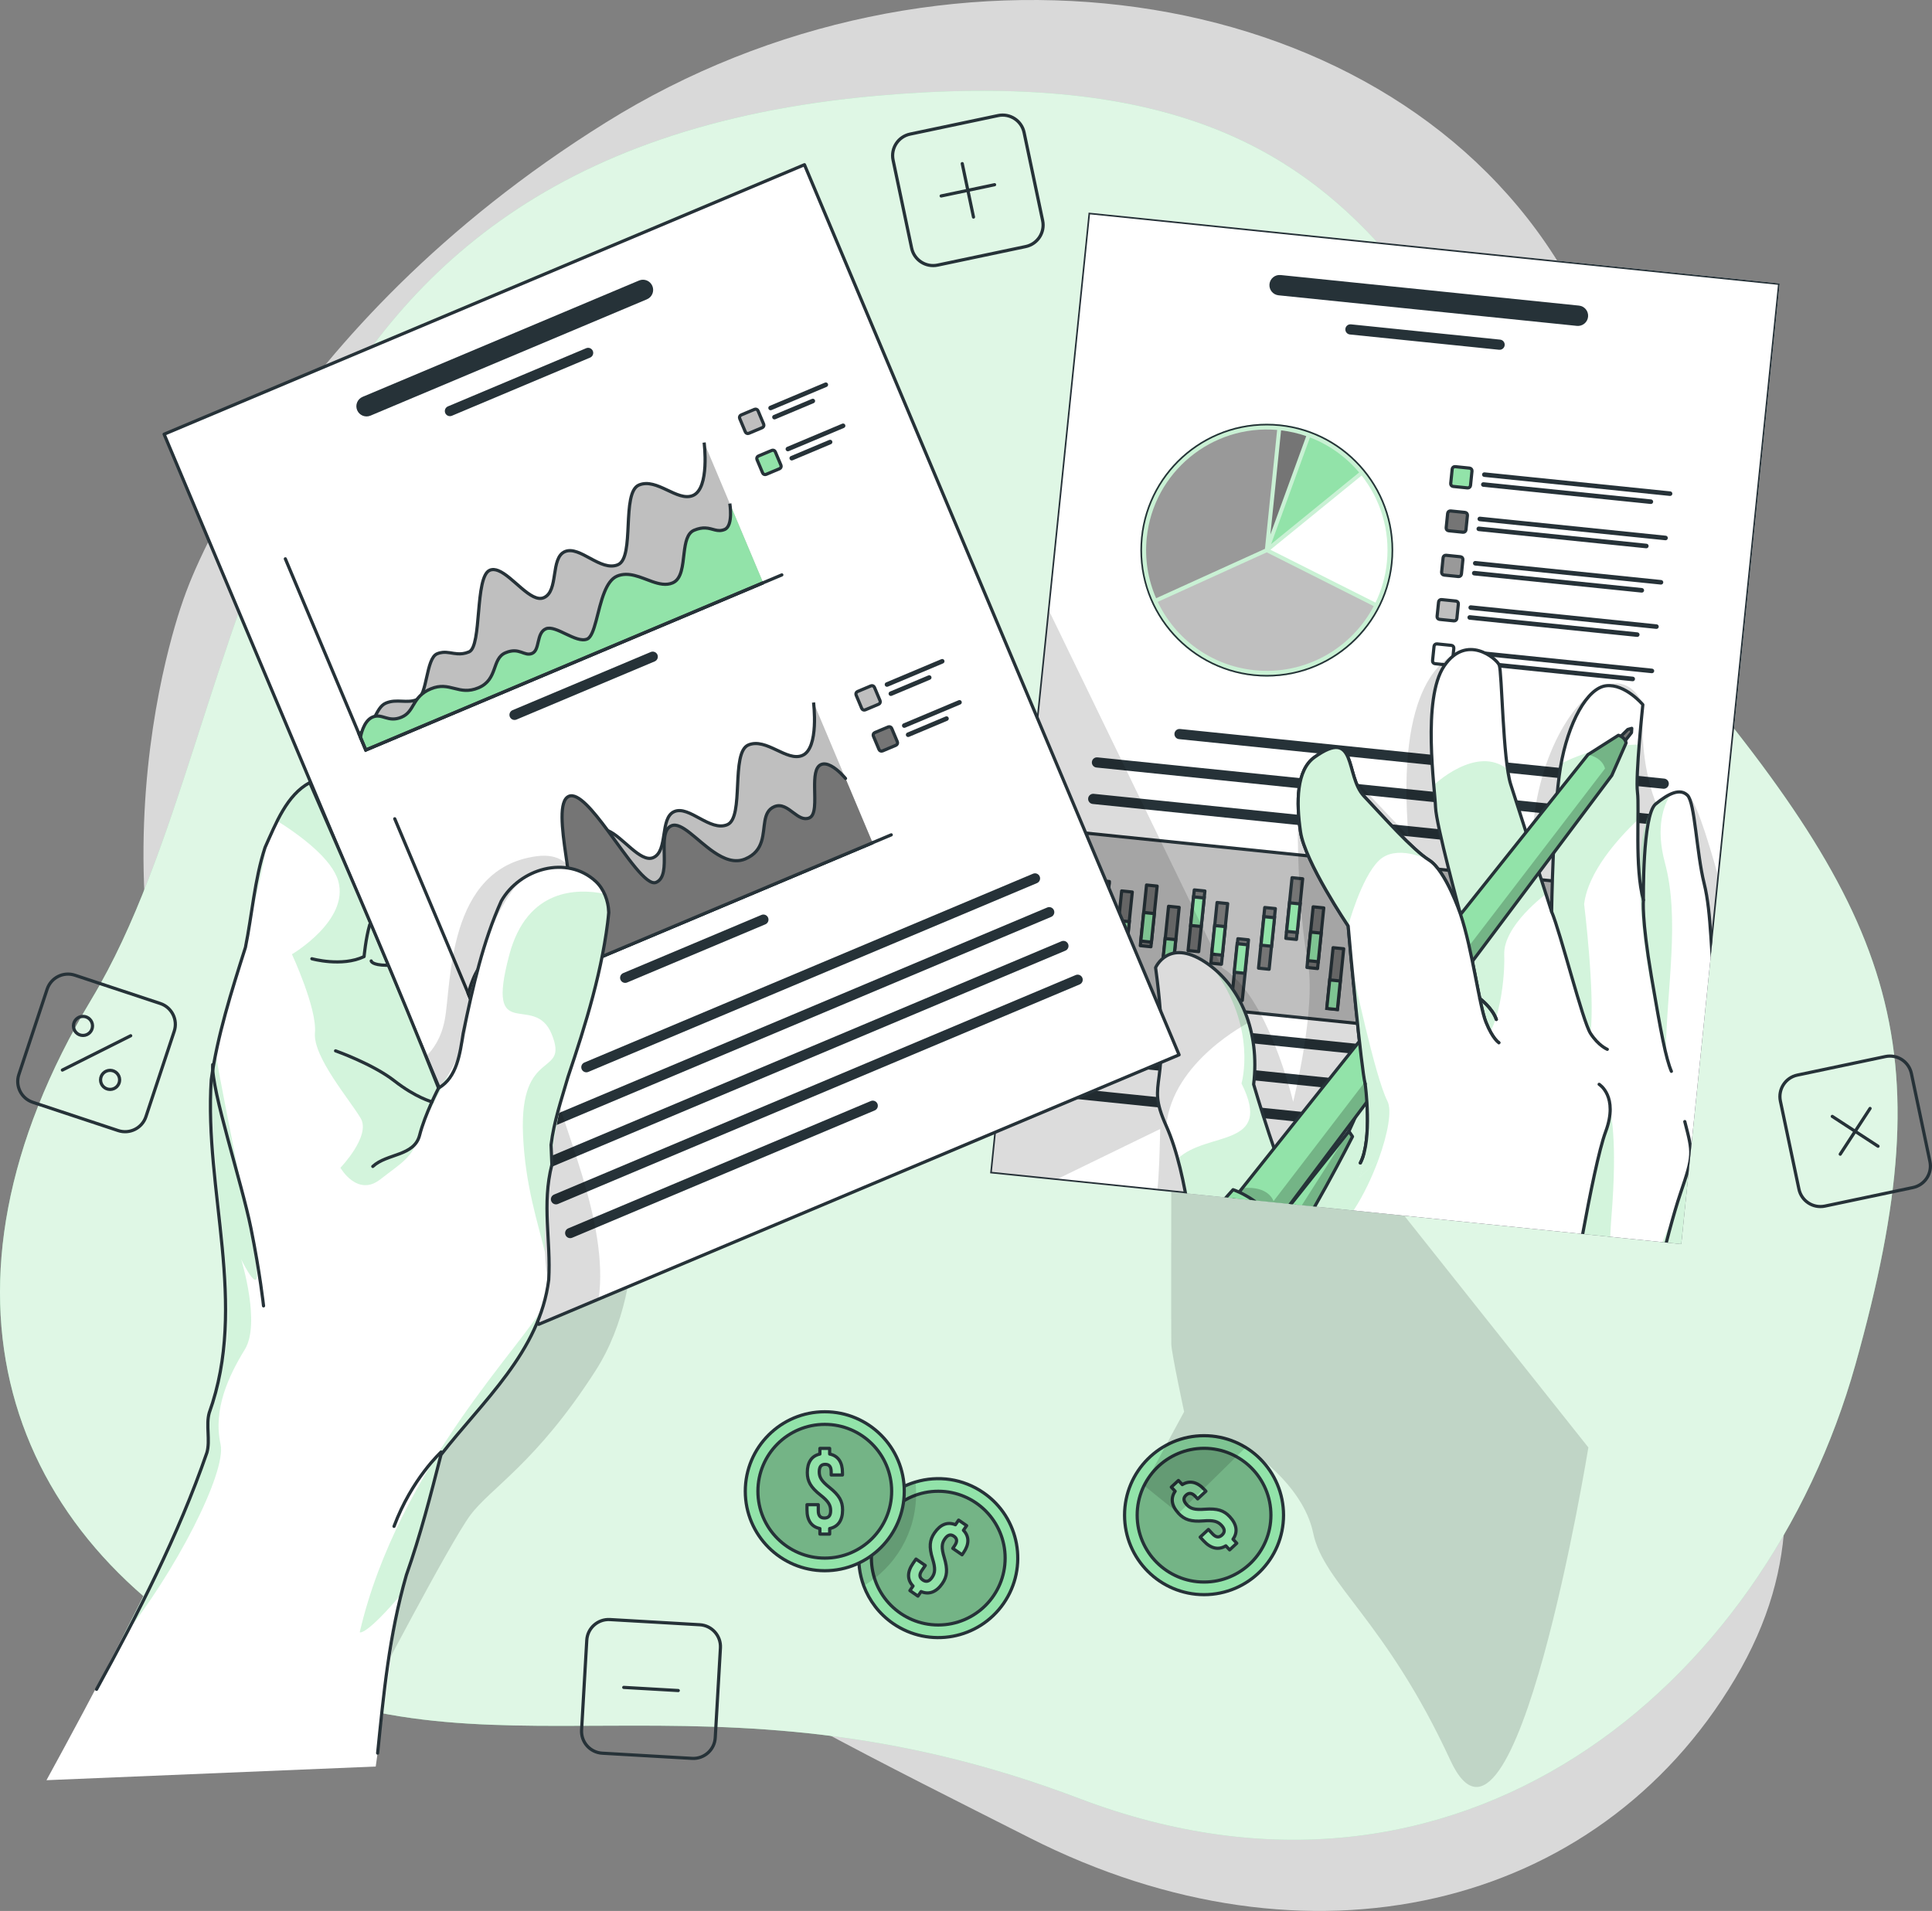 <?xml version="1.0" encoding="utf-8"?>
<!-- Generator: Adobe Illustrator 16.0.0, SVG Export Plug-In . SVG Version: 6.00 Build 0)  -->
<!DOCTYPE svg PUBLIC "-//W3C//DTD SVG 1.1//EN" "http://www.w3.org/Graphics/SVG/1.1/DTD/svg11.dtd">
<svg version="1.1" id="Layer_1" xmlns="http://www.w3.org/2000/svg" xmlns:xlink="http://www.w3.org/1999/xlink" x="0px" y="0px"
	 width="606.573px" height="600px" viewBox="-79.304 -78.508 606.573 600" enable-background="new -79.304 -78.508 606.573 600"
	 xml:space="preserve">
<rect x="-79.304" y="-78.508" width="606.573" height="600" fill="#808080" stroke="none"/>
<g id="Background_Simple">
	<g>
		<path opacity="0.7" fill="#FFFFFF" enable-background="new    " d="M-21.233,108.367c0,0-37.758,97.502,15.301,195.722
			c53.058,98.222,162.369,150.077,249.854,194.431c87.484,44.353,178.328,22.753,221.499-49.896
			c43.17-72.648-16.045-124.515-16.113-228.114C449.239,116.908,464.813,89.479,408.724,1.95
			C352.635-85.579,214.958-104.952,110.88-40.034C6.802,24.883-21.233,108.367-21.233,108.367z"/>
	</g>
	<g>
		<path fill="#92E3A9" d="M195.914-48.432c168-14.962,168.284,79.824,243.981,168.125c75.696,88.304,91.895,128.339,63.36,230.132
			c-28.536,101.794-124.696,181.59-243.658,136.377C140.64,440.99,72.493,484.412-2.54,444.259
			c-75.033-40.149-102.896-117.718-47.973-209.141C4.411,143.699-11.238-29.982,195.914-48.432z"/>
		<path opacity="0.7" fill="#FFFFFF" enable-background="new    " d="M195.914-48.432c168-14.962,168.284,79.824,243.981,168.125
			c75.696,88.304,91.895,128.339,63.36,230.132c-28.536,101.794-124.696,181.59-243.658,136.377
			C140.64,440.99,72.493,484.412-2.54,444.259c-75.033-40.149-102.896-117.718-47.973-209.141
			C4.411,143.699-11.238-29.982,195.914-48.432z"/>
	</g>
</g>
<g id="Doodles">
	<g>
		<g>
			<path fill="none" stroke="#263238" stroke-linecap="round" stroke-linejoin="round" stroke-miterlimit="10" d="M242.719-1.09
				l-27.637,5.82c-3.726,0.784-7.383-1.6-8.168-5.326l-5.82-27.636c-0.786-3.726,1.6-7.383,5.326-8.168l27.636-5.82
				c3.726-0.786,7.382,1.6,8.167,5.326l5.82,27.636C248.831-5.532,246.447-1.875,242.719-1.09z"/>
			
				<line fill="none" stroke="#263238" stroke-linecap="round" stroke-linejoin="round" stroke-miterlimit="10" x1="222.804" y1="-27.131" x2="226.336" y2="-10.359"/>
			
				<line fill="none" stroke="#263238" stroke-linecap="round" stroke-linejoin="round" stroke-miterlimit="10" x1="232.955" y1="-20.511" x2="216.185" y2="-16.98"/>
		</g>
		<g>
			<path fill="none" stroke="#263238" stroke-linecap="round" stroke-linejoin="round" stroke-miterlimit="10" d="M521.294,294.36
				l-27.636,5.822c-3.728,0.783-7.384-1.601-8.167-5.328l-5.822-27.637c-0.783-3.725,1.601-7.383,5.328-8.166l27.636-5.82
				c3.726-0.784,7.381,1.6,8.167,5.325l5.819,27.637C527.403,289.918,525.02,293.574,521.294,294.36z"/>
			
				<line fill="none" stroke="#263238" stroke-linecap="round" stroke-linejoin="round" stroke-miterlimit="10" x1="507.825" y1="269.527" x2="498.462" y2="283.884"/>
			
				<line fill="none" stroke="#263238" stroke-linecap="round" stroke-linejoin="round" stroke-miterlimit="10" x1="510.322" y1="281.386" x2="495.965" y2="272.025"/>
		</g>
		<g>
			<path fill="none" stroke="#263238" stroke-linecap="round" stroke-linejoin="round" stroke-miterlimit="10" d="M137.973,473.594
				l-28.195-1.627c-3.802-0.219-6.706-3.479-6.487-7.279l1.628-28.198c0.219-3.801,3.479-6.703,7.28-6.483l28.195,1.627
				c3.802,0.22,6.706,3.479,6.487,7.28l-1.628,28.197C145.033,470.91,141.774,473.814,137.973,473.594z"/>
			
				<line fill="none" stroke="#263238" stroke-linecap="round" stroke-linejoin="round" stroke-miterlimit="10" x1="133.64" y1="452.293" x2="116.529" y2="451.307"/>
		</g>
		<g>
			<path fill="none" stroke="#263238" stroke-linecap="round" stroke-linejoin="round" stroke-miterlimit="10" d="M-42.198,276.477
				l-26.81-8.883c-3.615-1.196-5.575-5.099-4.376-8.712l8.881-26.812c1.198-3.613,5.1-5.574,8.713-4.376l26.81,8.881
				c3.616,1.2,5.575,5.101,4.376,8.716l-8.881,26.81C-34.683,275.714-38.584,277.673-42.198,276.477z"/>
			
				<line fill="none" stroke="#263238" stroke-linecap="round" stroke-linejoin="round" stroke-miterlimit="10" x1="-38.274" y1="246.7" x2="-59.716" y2="257.47"/>
			<g>
				
					<circle fill="none" stroke="#263238" stroke-linecap="round" stroke-linejoin="round" stroke-miterlimit="10" cx="-53.25" cy="243.613" r="2.992"/>
				
					<circle fill="none" stroke="#263238" stroke-linecap="round" stroke-linejoin="round" stroke-miterlimit="10" cx="-44.739" cy="260.557" r="2.992"/>
			</g>
		</g>
	</g>
</g>
<g id="Coins">
	<g>
		<g>
			<path id="XMLID_1_" fill="#92E3A9" d="M235.8,424.909c-7.829,11.335-23.378,14.166-34.715,6.338
				c-4.375-3.031-7.477-7.203-9.21-11.835c-2.722-7.384-1.937-15.931,2.872-22.892c3.359-4.849,8.126-8.14,13.369-9.697
				c7.016-2.114,14.872-1.111,21.361,3.372C240.812,398.023,243.642,413.57,235.8,424.909z"/>
		</g>
		<g>
			<defs>
				<path id="SVGID_1_" d="M235.8,424.909c-7.829,11.335-23.378,14.166-34.715,6.338c-4.375-3.031-7.477-7.203-9.21-11.835
					c-2.722-7.384-1.937-15.931,2.872-22.892c3.359-4.849,8.126-8.14,13.369-9.697c7.016-2.114,14.872-1.111,21.361,3.372
					C240.812,398.023,243.642,413.57,235.8,424.909z"/>
			</defs>
			<clipPath id="SVGID_2_">
				<use xlink:href="#SVGID_1_"  overflow="visible"/>
			</clipPath>
			
				<circle opacity="0.3" clip-path="url(#SVGID_2_)" fill-opacity="0.7" enable-background="new    " cx="215.276" cy="410.714" r="20.995"/>
		</g>
		<g>
			<defs>
				<path id="SVGID_3_" d="M235.8,424.909c-7.829,11.335-23.378,14.166-34.715,6.338c-4.375-3.031-7.477-7.203-9.21-11.835
					c-2.722-7.384-1.937-15.931,2.872-22.892c3.359-4.849,8.126-8.14,13.369-9.697c7.016-2.114,14.872-1.111,21.361,3.372
					C240.812,398.023,243.642,413.57,235.8,424.909z"/>
			</defs>
			<clipPath id="SVGID_4_">
				<use xlink:href="#SVGID_3_"  overflow="visible"/>
			</clipPath>
			
				<circle clip-path="url(#SVGID_4_)" fill="none" stroke="#263238" stroke-linecap="round" stroke-linejoin="round" stroke-miterlimit="10" cx="215.276" cy="410.714" r="20.995"/>
		</g>
		<g>
			<defs>
				<path id="SVGID_5_" d="M235.8,424.909c-7.829,11.335-23.378,14.166-34.715,6.338c-4.375-3.031-7.477-7.203-9.21-11.835
					c-2.722-7.384-1.937-15.931,2.872-22.892c3.359-4.849,8.126-8.14,13.369-9.697c7.016-2.114,14.872-1.111,21.361,3.372
					C240.812,398.023,243.642,413.57,235.8,424.909z"/>
			</defs>
			<clipPath id="SVGID_6_">
				<use xlink:href="#SVGID_5_"  overflow="visible"/>
			</clipPath>
			<g clip-path="url(#SVGID_6_)">
				<path fill="#92E3A9" stroke="#263238" stroke-linecap="round" stroke-linejoin="round" stroke-miterlimit="10" d="
					M220.658,400.235l1.008-1.458l2.52,1.743l-1.007,1.458c1.876,1.957,1.835,4.412-0.005,7.074l-0.427,0.616l-2.913-2.014
					l0.562-0.812c0.968-1.402,0.777-2.32-0.203-2.998c-0.981-0.68-1.91-0.537-2.878,0.865c-0.969,1.402-1.085,2.77-0.156,5.854
					c1.128,3.762,0.932,5.902-0.619,8.143c-1.839,2.661-4.171,3.577-6.664,2.513l-0.987,1.429l-2.521-1.743l0.987-1.429
					c-1.903-1.979-1.842-4.46-0.001-7.121l0.93-1.347l2.914,2.016l-1.065,1.54c-0.968,1.402-0.702,2.33,0.279,3.008
					c0.98,0.68,1.945,0.601,2.913-0.799c0.967-1.402,1.106-2.796,0.156-5.854c-1.146-3.732-0.931-5.899,0.62-8.143
					C215.918,400.145,218.172,399.218,220.658,400.235z"/>
			</g>
		</g>
		<g>
			<defs>
				<path id="SVGID_7_" d="M235.8,424.909c-7.829,11.335-23.378,14.166-34.715,6.338c-4.375-3.031-7.477-7.203-9.21-11.835
					c-2.722-7.384-1.937-15.931,2.872-22.892c3.359-4.849,8.126-8.14,13.369-9.697c7.016-2.114,14.872-1.111,21.361,3.372
					C240.812,398.023,243.642,413.57,235.8,424.909z"/>
			</defs>
			<clipPath id="SVGID_8_">
				<use xlink:href="#SVGID_7_"  overflow="visible"/>
			</clipPath>
			<path opacity="0.2" clip-path="url(#SVGID_8_)" fill-opacity="0.7" enable-background="new    " d="M208.318,390.492
				c0,12.299-6.597,23.055-16.443,28.92c-2.722-7.384-1.937-15.931,2.872-22.892c3.359-4.849,8.126-8.14,13.369-9.697
				C208.249,388.026,208.318,389.246,208.318,390.492z"/>
		</g>
		<g>
			<path id="XMLID_2_" fill="none" stroke="#263238" stroke-linecap="round" stroke-linejoin="round" stroke-miterlimit="10" d="
				M235.8,424.909c-7.829,11.335-23.378,14.166-34.715,6.338c-4.375-3.031-7.477-7.203-9.21-11.835
				c-2.722-7.384-1.937-15.931,2.872-22.892c3.359-4.849,8.126-8.14,13.369-9.697c7.016-2.114,14.872-1.111,21.361,3.372
				C240.812,398.023,243.642,413.57,235.8,424.909z"/>
		</g>
	</g>
	<g>
		
			<circle fill="#92E3A9" stroke="#263238" stroke-linecap="round" stroke-linejoin="round" stroke-miterlimit="10" cx="179.645" cy="389.718" r="24.956"/>
		<circle opacity="0.3" fill-opacity="0.7" enable-background="new    " cx="179.645" cy="389.718" r="20.996"/>
		
			<circle fill="none" stroke="#263238" stroke-linecap="round" stroke-linejoin="round" stroke-miterlimit="10" cx="179.645" cy="389.718" r="20.996"/>
		<g>
			<path fill="#92E3A9" stroke="#263238" stroke-linecap="round" stroke-linejoin="round" stroke-miterlimit="10" d="
				M178.111,378.037v-1.772h3.065v1.772c2.656,0.543,4.021,2.588,4.021,5.823v0.751h-3.542v-0.986c0-1.707-0.68-2.353-1.872-2.353
				c-1.192,0-1.875,0.648-1.875,2.353c0,1.7,0.681,2.891,3.201,4.898c3.066,2.455,4.122,4.325,4.122,7.051
				c0,3.237-1.397,5.314-4.054,5.856v1.738h-3.065v-1.738c-2.69-0.542-4.052-2.621-4.052-5.856v-1.635h3.542v1.875
				c0,1.701,0.75,2.314,1.941,2.314c1.191,0,1.941-0.613,1.941-2.314c0-1.703-0.68-2.929-3.201-4.904
				c-3.064-2.418-4.12-4.325-4.12-7.05C174.161,380.659,175.489,378.617,178.111,378.037z"/>
		</g>
	</g>
	<g>
		
			<circle fill="#92E3A9" stroke="#263238" stroke-linecap="round" stroke-linejoin="round" stroke-miterlimit="10" cx="298.72" cy="397.23" r="24.956"/>
		<circle opacity="0.3" fill-opacity="0.7" enable-background="new    " cx="298.72" cy="397.231" r="20.995"/>
		
			<circle fill="none" stroke="#263238" stroke-linecap="round" stroke-linejoin="round" stroke-miterlimit="10" cx="298.72" cy="397.231" r="20.995"/>
		<g>
			<path fill="#92E3A9" stroke="#263238" stroke-linecap="round" stroke-linejoin="round" stroke-miterlimit="10" d="
				M289.648,389.716l-1.208-1.299l2.246-2.085l1.206,1.3c2.317-1.41,4.706-0.842,6.907,1.528l0.511,0.551l-2.596,2.409l-0.672-0.725
				c-1.157-1.248-2.098-1.259-2.969-0.447c-0.875,0.813-0.933,1.749,0.226,3c1.156,1.246,2.469,1.656,5.683,1.413
				c3.915-0.288,5.962,0.365,7.815,2.362c2.201,2.37,2.592,4.841,1.017,7.047l1.183,1.273l-2.246,2.087l-1.183-1.275
				c-2.343,1.434-4.753,0.839-6.955-1.531l-1.112-1.198l2.595-2.413l1.274,1.376c1.16,1.248,2.125,1.185,2.998,0.373
				c0.873-0.81,1.006-1.771-0.153-3.017c-1.158-1.248-2.492-1.682-5.683-1.415c-3.891,0.313-5.961-0.365-7.815-2.362
				C288.538,394.325,288.122,391.925,289.648,389.716z"/>
		</g>
	</g>
</g>
<g>
	<g>
		<path opacity="0.2" fill-opacity="0.7" enable-background="new    " d="M288.443,288.737c0,0-0.104,51.788,0,54.814
			c0.103,3.023,4.022,21.208,4.022,21.208l-12.574,23.182l10.825,8.728l21.063-20.703c0,0,17.937,11.079,21.214,26.923
			c3.279,15.843,22.792,27.385,43.042,71.268c20.248,43.882,43.347-98.19,43.347-98.19l-62.479-78.661L288.443,288.737z"/>
		<g id="Right_hand">
			<g>
				<polygon id="XMLID_307_" fill="#FFFFFF" points="479.453,10.472 460.313,197.225 448.543,312.109 284.058,295.262 
					252.053,291.984 231.561,289.882 249.724,112.584 262.467,-11.754 				"/>
			</g>
			<g>
				<defs>
					<polygon id="SVGID_9_" points="479.453,10.472 460.313,197.225 448.543,312.109 284.058,295.262 252.053,291.984 
						231.561,289.882 249.724,112.584 262.467,-11.754 					"/>
				</defs>
				<clipPath id="SVGID_10_">
					<use xlink:href="#SVGID_9_"  overflow="visible"/>
				</clipPath>
				<path clip-path="url(#SVGID_10_)" fill="#263238" d="M416.433,17.445L322.77,7.847c-1.759-0.18-3.33,1.1-3.511,2.858
					c-0.18,1.758,1.099,3.329,2.856,3.509l93.664,9.598c1.759,0.18,3.33-1.1,3.511-2.856
					C419.47,19.199,418.192,17.625,416.433,17.445z"/>
			</g>
			<g>
				<defs>
					<polygon id="SVGID_11_" points="479.453,10.472 460.313,197.225 448.543,312.109 284.058,295.262 252.053,291.984 
						231.561,289.882 249.724,112.584 262.467,-11.754 					"/>
				</defs>
				<clipPath id="SVGID_12_">
					<use xlink:href="#SVGID_11_"  overflow="visible"/>
				</clipPath>
				<path clip-path="url(#SVGID_12_)" fill="#263238" d="M391.677,28.129l-46.833-4.799c-0.877-0.091-1.665,0.548-1.754,1.429
					c-0.089,0.879,0.549,1.665,1.43,1.754l46.831,4.799c0.879,0.09,1.665-0.549,1.755-1.429
					C393.196,29.004,392.555,28.218,391.677,28.129z"/>
			</g>
			<g>
				<defs>
					<polygon id="SVGID_13_" points="479.453,10.472 460.313,197.225 448.543,312.109 284.058,295.262 252.053,291.984 
						231.561,289.882 249.724,112.584 262.467,-11.754 					"/>
				</defs>
				<clipPath id="SVGID_14_">
					<use xlink:href="#SVGID_13_"  overflow="visible"/>
				</clipPath>
				<g clip-path="url(#SVGID_14_)">
					<path fill="#263238" d="M443.204,165.961l-152.018-15.578c-0.881-0.09-1.665,0.55-1.757,1.429
						c-0.09,0.879,0.549,1.665,1.429,1.755l152.021,15.578c0.878,0.09,1.665-0.55,1.755-1.429S444.083,166.052,443.204,165.961z"/>
					<path fill="#263238" d="M442.03,177.408l-176.771-18.114c-0.877-0.089-1.665,0.55-1.754,1.429
						c-0.091,0.879,0.549,1.665,1.429,1.754l176.771,18.114c0.879,0.089,1.664-0.549,1.754-1.428
						C443.55,178.283,442.909,177.498,442.03,177.408z"/>
					<path fill="#263238" d="M391.357,183.783l-127.271-13.041c-0.879-0.091-1.664,0.548-1.754,1.429
						c-0.09,0.879,0.547,1.665,1.429,1.754l127.271,13.042c0.879,0.089,1.664-0.549,1.754-1.429S392.237,183.872,391.357,183.783z"
						/>
				</g>
			</g>
			<g>
				<defs>
					<polygon id="SVGID_15_" points="156.015,66.194 339.846,104.263 452.935,127.679 419.412,289.591 412.891,321.094 
						408.711,341.268 234.188,305.132 111.793,279.784 					"/>
				</defs>
				<clipPath id="SVGID_16_">
					<use xlink:href="#SVGID_15_"  overflow="visible"/>
				</clipPath>
				
					<rect x="323.223" y="127.875" transform="matrix(-0.102 0.995 -0.995 -0.102 600.423 -107.185)" clip-path="url(#SVGID_16_)" fill="#BFBFBF" stroke="#263238" stroke-miterlimit="10" width="50.744" height="179.136"/>
			</g>
			<g>
				<defs>
					<polygon id="SVGID_17_" points="479.453,10.472 460.313,197.225 448.543,312.109 284.058,295.262 252.053,291.984 
						231.561,289.882 249.724,112.584 262.467,-11.754 					"/>
				</defs>
				<clipPath id="SVGID_18_">
					<use xlink:href="#SVGID_17_"  overflow="visible"/>
				</clipPath>
				<g clip-path="url(#SVGID_18_)">
					<g>
						<g>
							<g>
								<circle id="XMLID_310_" fill="#92E3A9" cx="318.424" cy="94.238" r="39.677"/>
							</g>
							<g>
								<defs>
									<circle id="SVGID_19_" cx="318.424" cy="94.238" r="39.677"/>
								</defs>
								<clipPath id="SVGID_20_">
									<use xlink:href="#SVGID_19_"  overflow="visible"/>
								</clipPath>
								
									<circle opacity="0.5" clip-path="url(#SVGID_20_)" fill="#FFFFFF" enable-background="new    " cx="318.424" cy="94.238" r="39.677"/>
								<g clip-path="url(#SVGID_20_)">
									<circle id="XMLID_3_" fill="none" stroke="#263238" stroke-miterlimit="10" cx="318.424" cy="94.238" r="39.677"/>
								</g>
							</g>
							<g>
								<path fill="#FFFFFF" d="M319.562,94.105l32.995,16.601c1.863-3.86,3.101-8.103,3.563-12.615
									c1.045-10.186-2.059-19.836-7.929-27.294L319.562,94.105z"/>
								<path fill="#92E3A9" d="M319.782,92.323l27.625-22.489c-4.071-4.838-9.347-8.667-15.432-10.993l-4.982,13.681
									L319.782,92.323z"/>
								<path fill="#757575" d="M322.905,56.613l-3.351,32.699l11.252-30.892C328.292,57.553,325.651,56.938,322.905,56.613z"/>
								<path fill="#999999" d="M317.844,93.812l3.822-37.326c-20.566-1.772-38.827,13.269-40.938,33.882
									c-0.688,6.712,0.428,13.189,2.944,18.963L317.844,93.812z"/>
								<path fill="#BFBFBF" d="M314.561,131.926c15.872,1.626,30.447-6.796,37.43-20.112L318.41,94.919l-34.229,15.548
									C289.675,122.029,300.897,130.526,314.561,131.926z"/>
							</g>
						</g>
						<g>
							<g>
								<path fill="#92E3A9" stroke="#263238" stroke-miterlimit="10" d="M381.448,74.686l-4.526-0.463
									c-0.466-0.048-0.805-0.465-0.757-0.931l0.463-4.524c0.048-0.465,0.466-0.805,0.933-0.757l4.523,0.464
									c0.467,0.047,0.806,0.464,0.758,0.931l-0.463,4.523C382.332,74.396,381.915,74.734,381.448,74.686z"/>
								<g>
									<g>
										<path fill="#263238" d="M444.964,77.207l-58.315-5.975c-0.395-0.041-0.682-0.393-0.641-0.787
											c0.038-0.396,0.392-0.681,0.785-0.641l58.316,5.976c0.394,0.04,0.682,0.393,0.642,0.787
											C445.712,76.962,445.36,77.25,444.964,77.207z"/>
									</g>
									<g>
										<path fill="#263238" d="M438.935,79.729L386.33,74.34c-0.393-0.041-0.681-0.393-0.64-0.787
											c0.041-0.396,0.393-0.681,0.786-0.641l52.605,5.391c0.395,0.041,0.682,0.393,0.642,0.787
											C439.684,79.483,439.332,79.769,438.935,79.729z"/>
									</g>
								</g>
							</g>
							<g>
								<path fill="#757575" stroke="#263238" stroke-linecap="round" stroke-linejoin="round" stroke-miterlimit="10" d="
									M380.022,88.6l-4.524-0.463c-0.468-0.047-0.807-0.465-0.759-0.931l0.463-4.525c0.048-0.466,0.466-0.804,0.932-0.757
									l4.525,0.463c0.466,0.049,0.805,0.464,0.757,0.93l-0.463,4.525C380.904,88.309,380.487,88.649,380.022,88.6z"/>
								<g>
									<g>
										<path fill="#263238" d="M443.54,91.122l-58.317-5.976c-0.394-0.041-0.68-0.393-0.64-0.787
											c0.039-0.396,0.392-0.682,0.787-0.641l58.316,5.976c0.395,0.041,0.68,0.393,0.641,0.787
											C444.286,90.877,443.935,91.163,443.54,91.122z"/>
									</g>
									<g>
										<path fill="#263238" d="M437.509,93.644l-52.605-5.391c-0.395-0.041-0.682-0.393-0.642-0.787
											c0.042-0.395,0.395-0.681,0.788-0.641l52.604,5.39c0.395,0.041,0.683,0.393,0.642,0.787
											C438.258,93.397,437.905,93.683,437.509,93.644z"/>
									</g>
								</g>
							</g>
							<g>
								<path fill="#999999" stroke="#263238" stroke-linecap="round" stroke-linejoin="round" stroke-miterlimit="10" d="
									M378.594,102.514l-4.523-0.463c-0.467-0.048-0.806-0.465-0.758-0.931l0.463-4.524c0.048-0.466,0.464-0.805,0.932-0.757
									l4.525,0.463c0.466,0.047,0.805,0.465,0.757,0.93l-0.463,4.524C379.479,102.223,379.061,102.563,378.594,102.514z"/>
								<g>
									<g>
										<path fill="#263238" d="M442.112,105.037l-58.315-5.976c-0.394-0.041-0.68-0.393-0.64-0.787
											c0.039-0.396,0.392-0.681,0.787-0.641l58.315,5.976c0.394,0.041,0.681,0.393,0.642,0.787
											C442.861,104.791,442.509,105.077,442.112,105.037z"/>
									</g>
									<g>
										<path fill="#263238" d="M436.086,107.558l-52.607-5.391c-0.394-0.041-0.68-0.393-0.64-0.787
											c0.039-0.396,0.392-0.681,0.785-0.641l52.607,5.391c0.394,0.041,0.68,0.393,0.64,0.787
											C436.831,107.312,436.48,107.597,436.086,107.558z"/>
									</g>
								</g>
							</g>
							<g>
								<path fill="#BFBFBF" stroke="#263238" stroke-miterlimit="10" d="M377.17,116.428l-4.524-0.463
									c-0.468-0.048-0.807-0.465-0.759-0.931l0.466-4.523c0.047-0.466,0.463-0.806,0.93-0.759l4.524,0.463
									c0.466,0.049,0.805,0.465,0.757,0.931l-0.463,4.525C378.053,116.137,377.635,116.476,377.17,116.428z"/>
								<g>
									<g>
										<path fill="#263238" d="M440.686,118.951l-58.315-5.976c-0.394-0.041-0.681-0.393-0.64-0.787
											c0.039-0.396,0.392-0.681,0.785-0.641l58.317,5.976c0.394,0.04,0.681,0.393,0.642,0.787
											C441.435,118.704,441.083,118.99,440.686,118.951z"/>
									</g>
									<g>
										<path fill="#263238" d="M434.66,121.471l-52.606-5.391c-0.395-0.041-0.68-0.393-0.642-0.787
											c0.041-0.395,0.394-0.681,0.787-0.641l52.605,5.391c0.395,0.041,0.682,0.393,0.642,0.787S435.054,121.511,434.66,121.471z
											"/>
									</g>
								</g>
							</g>
							<g>
								<path fill="#FFFFFF" stroke="#263238" stroke-linecap="round" stroke-linejoin="round" stroke-miterlimit="10" d="
									M375.744,130.342l-4.523-0.463c-0.468-0.049-0.807-0.465-0.759-0.931l0.465-4.525c0.047-0.466,0.463-0.805,0.929-0.757
									l4.526,0.463c0.466,0.047,0.805,0.465,0.757,0.93l-0.463,4.524C376.627,130.05,376.211,130.39,375.744,130.342z"/>
								<g>
									<g>
										<path fill="#263238" d="M439.262,132.865l-58.317-5.976c-0.395-0.04-0.683-0.393-0.64-0.787
											c0.038-0.395,0.391-0.682,0.785-0.641l58.315,5.976c0.395,0.041,0.683,0.393,0.642,0.787
											C440.009,132.618,439.656,132.904,439.262,132.865z"/>
									</g>
									<g>
										<path fill="#263238" d="M433.234,135.385l-52.606-5.391c-0.396-0.041-0.682-0.393-0.642-0.787
											c0.041-0.394,0.393-0.681,0.787-0.641l52.605,5.391c0.395,0.041,0.681,0.392,0.642,0.787
											C433.98,135.139,433.628,135.426,433.234,135.385z"/>
									</g>
								</g>
							</g>
						</g>
					</g>
					<g>
						<defs>
							<polygon id="SVGID_21_" points="479.453,10.472 460.313,197.225 448.543,312.109 284.058,295.262 252.053,291.984 
								231.561,289.882 249.724,112.584 262.467,-11.754 							"/>
						</defs>
						<clipPath id="SVGID_22_">
							<use xlink:href="#SVGID_21_"  overflow="visible"/>
						</clipPath>
						<g clip-path="url(#SVGID_22_)">
							<g>
								
									<rect x="414.278" y="215.879" transform="matrix(0.995 0.102 -0.102 0.995 25.115 -41.178)" fill="#757575" stroke="#263238" stroke-linecap="round" stroke-linejoin="round" stroke-miterlimit="10" width="3.347" height="19.136"/>
								
									<rect x="414.073" y="223.083" transform="matrix(0.995 0.102 -0.102 0.995 25.41 -41.26)" fill="#92E3A9" stroke="#263238" stroke-miterlimit="10" width="3.348" height="9.007"/>
							</g>
							<g>
								
									<rect x="422.284" y="211.811" transform="matrix(0.995 0.102 -0.102 0.995 24.758 -42.038)" fill="#757575" stroke="#263238" stroke-linecap="round" stroke-linejoin="round" stroke-miterlimit="10" width="3.346" height="19.136"/>
								
									<rect x="422.28" y="216.894" transform="matrix(0.995 0.102 -0.102 0.995 24.752 -42.026)" fill="#92E3A9" stroke="#263238" stroke-miterlimit="10" width="3.347" height="9.008"/>
							</g>
							<g>
								
									<rect x="429.405" y="216.231" transform="matrix(0.995 0.102 -0.102 0.995 25.324 -42.858)" fill="#757575" stroke="#263238" stroke-linecap="round" stroke-linejoin="round" stroke-miterlimit="10" width="3.346" height="19.136"/>
								
									<rect x="429.605" y="219.196" transform="matrix(0.995 0.102 -0.102 0.995 25.009 -42.736)" fill="#92E3A9" stroke="#263238" stroke-miterlimit="10" width="3.348" height="9.008"/>
							</g>
							<g>
								
									<rect x="407.186" y="211.318" transform="matrix(0.995 0.102 -0.102 0.995 24.622 -40.491)" fill="#757575" stroke="#263238" stroke-linecap="round" stroke-linejoin="round" stroke-miterlimit="10" width="3.347" height="19.137"/>
								
									<rect x="406.963" y="218.554" transform="matrix(0.995 0.102 -0.102 0.995 24.918 -40.569)" fill="#92E3A9" stroke="#263238" stroke-miterlimit="10" width="3.347" height="9.007"/>
							</g>
							<g>
								
									<rect x="399.121" y="216.191" transform="matrix(0.995 0.102 -0.102 0.995 25.007 -39.547)" fill="#757575" stroke="#263238" stroke-linecap="round" stroke-linejoin="round" stroke-miterlimit="10" width="3.345" height="19.137"/>
								
									<rect x="398.849" y="224.149" transform="matrix(0.995 0.103 -0.103 0.995 25.603 -39.928)" fill="#92E3A9" stroke="#263238" stroke-miterlimit="10" width="3.347" height="9.006"/>
							</g>
							<g>
								
									<rect x="392.11" y="210.538" transform="matrix(0.995 0.102 -0.102 0.995 24.456 -38.949)" fill="#757575" stroke="#263238" stroke-linecap="round" stroke-linejoin="round" stroke-miterlimit="10" width="3.347" height="19.136"/>
								
									<rect x="391.661" y="219.915" transform="matrix(0.995 0.102 -0.102 0.995 24.885 -38.87)" fill="#92E3A9" stroke="#263238" stroke-miterlimit="10" width="3.348" height="9.009"/>
							</g>
							<g>
								
									<rect x="383.605" y="219.685" transform="matrix(0.995 0.102 -0.102 0.995 25.437 -38.161)" fill="#757575" stroke="#263238" stroke-linecap="round" stroke-linejoin="round" stroke-miterlimit="10" width="3.346" height="19.138"/>
								
									<rect x="383.144" y="229.099" transform="matrix(0.995 0.102 -0.102 0.995 25.784 -37.966)" fill="#92E3A9" stroke="#263238" stroke-miterlimit="10" width="3.347" height="9.01"/>
							</g>
							<g>
								
									<rect x="377.321" y="206.957" transform="matrix(0.995 0.102 -0.102 0.995 24.015 -37.462)" fill="#757575" stroke="#263238" stroke-linecap="round" stroke-linejoin="round" stroke-miterlimit="10" width="3.347" height="19.138"/>
								
									<rect x="377.097" y="214.192" transform="matrix(0.995 0.102 -0.102 0.995 24.294 -37.51)" fill="#92E3A9" stroke="#263238" stroke-miterlimit="10" width="3.35" height="9.006"/>
							</g>
							<g>
								
									<rect x="369.956" y="205.052" transform="matrix(0.995 0.102 -0.102 0.995 23.936 -36.934)" fill="#757575" stroke="#263238" stroke-linecap="round" stroke-linejoin="round" stroke-miterlimit="10" width="3.347" height="19.135"/>
								
									<rect x="370.158" y="208.011" transform="matrix(0.995 0.102 -0.102 0.995 23.605 -36.804)" fill="#92E3A9" stroke="#263238" stroke-miterlimit="10" width="3.348" height="9.008"/>
							</g>
							<g>
								
									<rect x="361.218" y="216.258" transform="matrix(0.995 0.102 -0.102 0.995 24.954 -35.872)" fill="#757575" stroke="#263238" stroke-linecap="round" stroke-linejoin="round" stroke-miterlimit="10" width="3.348" height="19.136"/>
								
									<rect x="361.512" y="218.473" transform="matrix(0.995 0.102 -0.102 0.995 24.665 -35.917)" fill="#92E3A9" stroke="#263238" stroke-miterlimit="10" width="3.348" height="9.009"/>
							</g>
							<g>
								
									<rect x="354.581" y="207.122" transform="matrix(0.995 0.102 -0.102 0.995 23.899 -35.126)" fill="#757575" stroke="#263238" stroke-linecap="round" stroke-linejoin="round" stroke-miterlimit="10" width="3.349" height="19.138"/>
								
									<rect x="354.449" y="213.612" transform="matrix(0.995 0.102 -0.102 0.995 24.073 -35.145)" fill="#92E3A9" stroke="#263238" stroke-miterlimit="10" width="3.346" height="9.009"/>
							</g>
							<g>
								
									<rect x="346.593" y="211.294" transform="matrix(0.995 0.102 -0.102 0.995 24.289 -34.301)" fill="#757575" stroke="#263238" stroke-linecap="round" stroke-linejoin="round" stroke-miterlimit="10" width="3.348" height="19.138"/>
								
									<rect x="346.354" y="218.555" transform="matrix(0.995 0.102 -0.102 0.995 24.594 -34.369)" fill="#92E3A9" stroke="#263238" stroke-miterlimit="10" width="3.348" height="9.009"/>
							</g>
							<g>
								
									<rect x="338.221" y="219.073" transform="matrix(0.995 0.102 -0.102 0.995 25.053 -33.427)" fill="#757575" stroke="#263238" stroke-linecap="round" stroke-linejoin="round" stroke-miterlimit="10" width="3.347" height="19.136"/>
								
									<rect x="337.687" y="229.202" transform="matrix(0.995 0.102 -0.102 0.995 25.55 -33.328)" fill="#92E3A9" stroke="#263238" stroke-miterlimit="10" width="3.348" height="9.007"/>
							</g>
							<g>
								
									<rect x="331.962" y="206.248" transform="matrix(0.995 0.102 -0.102 0.995 23.714 -32.856)" fill="#757575" stroke="#263238" stroke-linecap="round" stroke-linejoin="round" stroke-miterlimit="10" width="3.347" height="19.135"/>
								
									<rect x="331.667" y="214.2" transform="matrix(0.995 0.102 -0.102 0.995 24.007 -32.811)" fill="#92E3A9" stroke="#263238" stroke-miterlimit="10" width="3.347" height="9.008"/>
							</g>
							<g>
								
									<rect x="325.307" y="197.141" transform="matrix(0.995 0.102 -0.102 0.995 22.78 -32.261)" fill="#757575" stroke="#263238" stroke-linecap="round" stroke-linejoin="round" stroke-miterlimit="10" width="3.348" height="19.136"/>
								
									<rect x="325.027" y="205.065" transform="matrix(0.995 0.102 -0.102 0.995 23.077 -32.227)" fill="#92E3A9" stroke="#263238" stroke-miterlimit="10" width="3.347" height="9.009"/>
							</g>
							<g>
								
									<rect x="316.778" y="206.448" transform="matrix(0.995 0.102 -0.102 0.995 23.641 -31.292)" fill="#757575" stroke="#263238" stroke-linecap="round" stroke-linejoin="round" stroke-miterlimit="10" width="3.348" height="19.137"/>
								
									<rect x="316.998" y="209.381" transform="matrix(0.995 0.102 -0.102 0.995 23.461 -31.368)" fill="#92E3A9" stroke="#263238" stroke-miterlimit="10" width="3.348" height="9.008"/>
							</g>
							<g>
								
									<rect x="308.198" y="216.416" transform="matrix(0.995 0.102 -0.102 0.995 24.76 -30.532)" fill="#757575" stroke="#263238" stroke-linecap="round" stroke-linejoin="round" stroke-miterlimit="10" width="3.349" height="19.135"/>
								
									<rect x="308.562" y="217.914" transform="matrix(0.995 0.102 -0.102 0.995 24.323 -30.505)" fill="#92E3A9" stroke="#263238" stroke-miterlimit="10" width="3.349" height="9.008"/>
							</g>
							<g>
								
									<rect x="301.804" y="204.887" transform="matrix(0.995 0.102 -0.102 0.995 23.412 -29.784)" fill="#757575" stroke="#263238" stroke-linecap="round" stroke-linejoin="round" stroke-miterlimit="10" width="3.347" height="19.137"/>
								
									<rect x="301.566" y="212.146" transform="matrix(0.995 0.102 -0.102 0.995 23.634 -29.748)" fill="#92E3A9" stroke="#263238" stroke-miterlimit="10" width="3.347" height="9.007"/>
							</g>
							<g>
								
									<rect x="294.618" y="200.976" transform="matrix(0.995 0.102 -0.102 0.995 23.011 -29.112)" fill="#757575" stroke="#263238" stroke-linecap="round" stroke-linejoin="round" stroke-miterlimit="10" width="3.348" height="19.135"/>
								
									<rect x="294.909" y="203.192" transform="matrix(0.995 0.102 -0.102 0.995 22.722 -29.157)" fill="#92E3A9" stroke="#263238" stroke-miterlimit="10" width="3.348" height="9.009"/>
							</g>
							<g>
								
									<rect x="286.512" y="206.145" transform="matrix(0.995 0.102 -0.102 0.995 23.524 -28.289)" fill="#757575" stroke="#263238" stroke-linecap="round" stroke-linejoin="round" stroke-miterlimit="10" width="3.349" height="19.136"/>
								
									<rect x="286.02" y="216.232" transform="matrix(0.995 0.102 -0.102 0.995 23.969 -28.144)" fill="#92E3A9" stroke="#263238" stroke-miterlimit="10" width="3.347" height="9.006"/>
							</g>
							<g>
								
									<rect x="279.626" y="199.439" transform="matrix(0.995 0.102 -0.102 0.995 22.776 -27.592)" fill="#757575" stroke="#263238" stroke-linecap="round" stroke-linejoin="round" stroke-miterlimit="10" width="3.348" height="19.137"/>
								
									<rect x="279.272" y="208.086" transform="matrix(0.995 0.102 -0.102 0.995 23.132 -27.529)" fill="#92E3A9" stroke="#263238" stroke-miterlimit="10" width="3.348" height="9.007"/>
							</g>
							<g>
								
									<rect x="271.872" y="201.247" transform="matrix(0.995 0.102 -0.102 0.995 22.871 -26.741)" fill="#757575" stroke="#263238" stroke-linecap="round" stroke-linejoin="round" stroke-miterlimit="10" width="3.349" height="19.137"/>
								
									<rect x="271.422" y="210.624" transform="matrix(0.995 0.102 -0.102 0.995 23.35 -26.716)" fill="#92E3A9" stroke="#263238" stroke-miterlimit="10" width="3.348" height="9.008"/>
							</g>
							<g>
								
									<rect x="264.638" y="198.004" transform="matrix(0.995 0.102 -0.102 0.995 22.552 -26.071)" fill="#757575" stroke="#263238" stroke-linecap="round" stroke-linejoin="round" stroke-miterlimit="10" width="3.348" height="19.136"/>
								
									<rect x="265.06" y="198.807" transform="matrix(0.995 0.102 -0.102 0.995 22.113 -26.129)" fill="#92E3A9" stroke="#263238" stroke-miterlimit="10" width="3.348" height="9.009"/>
							</g>
						</g>
					</g>
					<g>
						<defs>
							<polygon id="SVGID_23_" points="479.453,10.472 460.313,197.225 448.543,312.109 284.058,295.262 252.053,291.984 
								231.561,289.882 249.724,112.584 262.467,-11.754 							"/>
						</defs>
						<clipPath id="SVGID_24_">
							<use xlink:href="#SVGID_23_"  overflow="visible"/>
						</clipPath>
						<g clip-path="url(#SVGID_24_)">
							<path fill="#263238" d="M433.755,258.155l-152.019-15.578c-0.879-0.088-1.664,0.549-1.754,1.429
								c-0.092,0.88,0.547,1.665,1.428,1.755l152.02,15.579c0.878,0.089,1.664-0.55,1.755-1.43
								C435.274,259.033,434.635,258.245,433.755,258.155z"/>
							<path fill="#263238" d="M432.583,269.603l-176.77-18.115c-0.88-0.09-1.665,0.548-1.757,1.429
								c-0.09,0.881,0.551,1.664,1.429,1.757l176.772,18.111c0.878,0.09,1.664-0.549,1.754-1.428
								C434.102,270.48,433.461,269.694,432.583,269.603z"/>
							<path fill="#263238" d="M357.16,273.44l-102.521-10.505c-0.878-0.09-1.664,0.547-1.754,1.428
								c-0.091,0.882,0.551,1.664,1.429,1.756l102.521,10.505c0.878,0.09,1.664-0.549,1.754-1.429
								C358.68,274.315,358.04,273.53,357.16,273.44z"/>
						</g>
					</g>
					<g>
						<defs>
							<polygon id="SVGID_25_" points="479.453,10.472 460.313,197.225 448.543,312.109 284.058,295.262 252.053,291.984 
								231.561,289.882 249.724,112.584 262.467,-11.754 							"/>
						</defs>
						<clipPath id="SVGID_26_">
							<use xlink:href="#SVGID_25_"  overflow="visible"/>
						</clipPath>
						<path opacity="0.2" clip-path="url(#SVGID_26_)" fill-opacity="0.7" enable-background="new    " d="M450.522,171.219
							c-5.243-0.42-7.058,7.937-7.058,7.937s-8.288-10.863-6.975-36.408c0,0-4.049-11.323-14.899-4.483
							c-10.836,6.84-22.093,30.95-19.409,57.212l-21.088-70.011c-7.288,1.543-22.092,11.336-18.191,58.62l-23.011-24.326
							c0,0-6.231-2.005-9.754,3.508c-3.521,5.526-1.84,44.995,1.071,59.758c2.926,14.777-4.511,44.427-4.511,44.427
							s-7.935-33.588-22.295-42.09l-54.679-112.778l-18.162,177.297l20.493,2.101l32.908-16.019
							c-0.182,7.408-0.362,14.219-0.903,19.296l164.483,16.849l11.771-114.885C456.318,182.908,452.499,171.368,450.522,171.219z"/>
					</g>
					<g>
						
							<polygon id="XMLID_4_" fill="none" stroke="#263238" stroke-linecap="round" stroke-linejoin="round" stroke-miterlimit="10" points="
							479.453,10.472 460.313,197.225 448.543,312.109 284.058,295.262 252.053,291.984 231.561,289.882 249.724,112.584 
							262.467,-11.754 						"/>
					</g>
				</g>
				<g clip-path="url(#SVGID_18_)">
					<g>
						<g>
							<path fill="#FFFFFF" d="M476.744,491.25l-96.166,16.361c0,0-16.74-88.92-26.725-102.925
								c-9.981-14.021-8.153-19.777-13.002-29.216c-2.926-5.701-17.595-16.333-29.107-26.83h-0.014
								c-1.002-0.91-1.979-1.817-2.912-2.725c-0.407-0.365-0.784-0.76-1.164-1.125c-1.53-1.516-2.952-2.991-4.212-4.441
								c-0.46-0.513-0.894-1.029-1.302-1.545c-2.396-2.966-4.09-5.74-4.657-8.248c-0.041-0.135-0.067-0.271-0.083-0.421
								c-0.038-0.175-0.066-0.339-0.081-0.5c-0.258-2.101-0.527-4.497-0.799-7.098c-0.054-0.516-0.108-1.057-0.176-1.598
								c-0.029-0.217-0.054-0.422-0.082-0.65c-0.231-2.167-0.486-4.47-0.785-6.84c-0.299-2.479-0.625-5.052-1.003-7.639
								c-0.122-0.895-0.243-1.789-0.392-2.696c0-0.013,0-0.028-0.016-0.028c-0.146-1-0.31-2.003-0.474-3.019
								c-0.148-0.868-0.299-1.734-0.447-2.601c-0.029-0.149-0.067-0.286-0.082-0.407c-0.19-1.017-0.378-2.004-0.568-3.008
								c-0.04-0.108-0.056-0.218-0.069-0.339c-0.188-0.879-0.365-1.747-0.568-2.627c-0.419-1.963-0.895-3.887-1.407-5.757
								c-1.016-3.725-2.209-7.204-3.589-10.294c-6.935-15.481,2.086-9.888-3.348-49.723c0,0,3.997-9.237,15.387-1.855
								c0.88,0.57,1.721,1.194,2.547,1.855h0.013c2.29,1.842,4.321,4.024,6.057,6.475c2.262,3.183,4.022,6.827,5.227,10.782
								c1.802,5.891,2.383,12.487,1.546,19.368c0,0,8.56,29.338,13.069,36.015c4.524,6.679,23.162-31.681,21.955-36.148
								c-0.244-0.895-0.582-3.076-0.961-6.068c-0.082-0.661-0.164-1.368-0.256-2.114c-0.082-0.743-0.178-1.516-0.257-2.314
								c-0.056-0.38-0.096-0.785-0.151-1.179c-0.013-0.162-0.026-0.325-0.053-0.475c-0.161-1.531-0.352-3.156-0.529-4.836
								c-0.039-0.474-0.095-0.921-0.147-1.382c-0.082-0.799-0.162-1.623-0.244-2.438c-0.027-0.121-0.027-0.256-0.042-0.405
								c-0.053-0.462-0.105-0.936-0.146-1.422c-0.108-0.949-0.202-1.91-0.298-2.873c-0.095-0.825-0.162-1.651-0.246-2.478
								c-0.161-1.559-0.31-3.115-0.46-4.619c-0.108-1.124-0.217-2.234-0.31-3.318c-0.029-0.243-0.056-0.487-0.069-0.717
								c-0.568-5.959-1.016-10.864-1.18-12.95c0,0-13.558-20.073-14.952-29.527c-1.394-9.467-1.271-19.409,4.402-23.459
								c13.437-9.563,9.509,5.852,15.523,12.231c6.013,6.407,15.237,16.835,20.465,20.1c4.822,3.061,9.128,14.953,9.738,16.687
								c-0.693-2.601-7.588-28.172-7.734-33.319c-0.176-5.432-4.321-34.079,2.723-44.358c7.027-10.267,16.402-2.303,17.269-0.271
								s1.125,29.784,3.604,37.519c2.492,7.72,12.853,39.916,12.853,39.916s0.434-31.315,2.777-45.333
								c2.33-14.005,8.425-24.977,14.385-25.6c5.959-0.623,11.472,5.946,11.472,5.946s-2.356,22.349-1.68,27.509
								c0.664,5.146-0.975,23.797,1.855,33.82c0,0-0.323-26.696,3.82-30.109c4.157-3.414,7.705-5.052,10.035-2.75
								c2.317,2.303,2.832,18.109,5.202,27.618c2.385,9.521,2.07,22.43,3.631,37.26c1.556,14.832,7.693,35.419,6.474,47.19
								c-1.22,11.743-4.971,40.958-7.991,58.094c-3.019,17.147-10.728,40.604-10.728,40.604s3.508,12.528,2.83,23.703
								C449.247,416.864,476.744,491.25,476.744,491.25z"/>
						</g>
						<g>
							<path opacity="0.4" fill="#92E3A9" enable-background="new    " d="M395.008,167.815c1.841,5.723,7.997,24.845,11.064,34.392
								c0,0-13.444,9.881-13.109,19.063c0.346,9.17-2.462,27.716-8.499,27.185c-6.024-0.52-5.49-39.085-7.461-45.562
								c1.225,2.779,2.021,5.046,2.18,5.494c-0.447-1.661-7.63-28.198-7.78-33.455c-0.035-1.237-0.285-3.695-0.563-6.877
								l0.004-0.062c0,0,13.36-12.791,23.175-4.959l-0.002,0.012C394.309,164.992,394.632,166.633,395.008,167.815z"/>
							<path opacity="0.4" fill="#92E3A9" enable-background="new    " d="M434.949,178.84
								c-6.258,5.935-15.701,16.423-16.896,26.545c0,0,3.489,28.243,2,40.563l-12.201-38.211c0,0,0.437-31.318,2.782-45.332
								c0.061-0.382,0.135-0.776,0.207-1.158c5.981-3.06,14.19-5.797,24.497-5.987c-0.473,6.042-0.857,12.51-0.536,14.998
								C435.012,171.939,434.994,175.055,434.949,178.84z"/>
							<path opacity="0.4" fill="#92E3A9" enable-background="new    " d="M440.483,173.97l-0.014,0.012
								c-0.013,0.011-0.027,0.023-0.039,0.035c-0.144,0.103-0.51,0.393-1.048,0.845c0.336-0.627,0.685-1.216,1.067-1.767
								L440.483,173.97z"/>
							<path opacity="0.4" fill="#92E3A9" enable-background="new    " d="M443.666,252.085c0,0-8.042-30.181-8.187-54.48
								c-0.059-8.99,0.98-17.188,3.888-22.73l0.013-0.012c0.338-0.627,0.686-1.216,1.069-1.767l0.031,0.875
								c1.721-1.415,3.32-2.513,4.794-3.171c-2.26,3.525-4.862,10.419-1.85,21.622C448.144,209.972,444.038,231.407,443.666,252.085
								z"/>
							<path opacity="0.4" fill="#92E3A9" enable-background="new    " d="M332.694,309.586c0,0,2.161,28.762-20.956,39.06
								l-0.011-0.002c-1.005-0.908-1.971-1.815-2.912-2.72c-0.399-0.373-0.788-0.762-1.164-1.133
								c-1.526-1.513-2.957-2.997-4.214-4.444c-0.466-0.528-0.895-1.042-1.302-1.539c-2.398-2.963-4.083-5.747-4.653-8.25
								c-0.041-0.139-0.071-0.277-0.085-0.416c-0.039-0.178-0.068-0.342-0.083-0.503c-0.258-2.098-0.522-4.495-0.798-7.105
								c-0.056-0.514-0.109-1.052-0.177-1.593c-0.025-0.215-0.048-0.426-0.071-0.652c-0.242-2.17-0.5-4.467-0.791-6.842
								c-0.297-2.473-0.625-5.048-1-7.638c-0.133-0.895-0.265-1.799-0.397-2.693c0-0.011,0.003-0.023-0.01-0.024
								c-0.149-1.007-0.313-2.013-0.477-3.021c-0.146-0.87-0.305-1.737-0.451-2.608c-0.027-0.139-0.057-0.277-0.075-0.401
								c-0.188-1.009-0.374-2.006-0.577-3.003c-0.028-0.113-0.047-0.228-0.065-0.341c-0.183-0.884-0.368-1.754-0.562-2.627
								c-0.441-1.957-0.91-3.881-1.418-5.757c9.145-8.799,30.251-3.28,20.035-23.66c0,0,5.146-17.444-9.036-36.361l0.014,0.001
								c9.701,7.824,14.667,21.563,12.833,36.631c0,0,8.559,29.326,13.068,36.011c4.526,6.686,23.158-31.682,21.948-36.154
								c-0.231-0.887-0.571-3.076-0.948-6.066c-0.084-0.665-0.164-1.37-0.256-2.111c-0.092-0.74-0.181-1.519-0.27-2.322
								c-0.052-0.376-0.089-0.777-0.142-1.165c-0.013-0.164-0.027-0.327-0.059-0.478c-0.166-1.545-0.341-3.161-0.524-4.844
								c-0.047-0.463-0.092-0.916-0.152-1.381c-0.075-0.804-0.161-1.617-0.249-2.435c-0.017-0.127-0.021-0.262-0.037-0.4
								c-0.047-0.464-0.105-0.941-0.149-1.43c-0.103-0.955-0.194-1.907-0.297-2.873c-0.086-0.827-0.162-1.656-0.248-2.484
								c-0.151-1.553-0.308-3.108-0.452-4.612c-0.104-1.128-0.21-2.243-0.318-3.309c-0.022-0.253-0.045-0.488-0.069-0.727
								c0.377,1.779,7.246,34.467,11.165,42.086C360.321,275.089,343.245,316.367,332.694,309.586z"/>
							<path opacity="0.4" fill="#92E3A9" enable-background="new    " d="M457.829,341.379
								c-3.021,17.153-10.717,40.609-10.717,40.609s3.506,12.529,2.82,23.703c-0.184,3.005,1.682,10.595,4.476,20.076
								c-0.807-2.079-9.441-24.457-9.298-32.261c0.166-8.193-2.164-10.455-6.73-20.518c-4.554-10.074-11.528-8.958-11.528-8.958
								s-2.686,25.11-8.99,8.608c-6.303-16.513-7.521-35.694,8.374-102.333c0,0,2.401,8.362,0.394,33.189
								c-2.023,24.841,3.921,32.346,3.921,32.346s12.841-21.146,21.118-49.241c0,0-2.053,28.978-3.884,42.176
								c-1.83,13.197,6.511-15.293,12.339-32.896c5.473-16.513,5.672-22.795,3.59-34.552c1.547,8.284,2.709,16.183,2.116,21.953
								C464.612,295.037,460.85,324.243,457.829,341.379z"/>
							<path opacity="0.4" fill="#92E3A9" enable-background="new    " d="M349.166,397.232
								c4.688,7.452,16.165,17.296,22.997,44.541c6.835,27.24,2.539,57.054,2.539,57.054L349.166,397.232z"/>
						</g>
						<path opacity="0.2" fill-opacity="0.7" enable-background="new    " d="M312.746,242.572c0,0-23.988,12.149-25.882,32.466
							c-6.936-15.481,2.084-9.888-3.347-49.722c0,0,3.994-9.237,15.386-1.856c0.881,0.571,1.719,1.193,2.546,1.856h0.015
							c2.288,1.842,4.32,4.024,6.056,6.475L312.746,242.572z"/>
						<g>
							<path fill="none" stroke="#263238" stroke-linecap="round" stroke-linejoin="round" stroke-miterlimit="10" d="
								M380.572,507.615c0,0-16.732-88.92-26.719-102.931c-9.987-14.008-8.155-19.774-12.999-29.211
								c-4.847-9.436-41.895-32.419-43.536-45.831c-1.643-13.413-3.519-39.113-10.457-54.604c-6.937-15.49,2.087-9.89-3.357-49.726
								c0,0,4.019-9.228,15.397-1.851c11.38,7.38,17.378,22.14,15.388,38.488c0,0,8.555,29.32,13.076,36.01
								c4.521,6.686,23.145-31.686,21.939-36.163c-1.205-4.477-4.778-42.621-5.34-49.578c0,0-13.558-20.079-14.952-29.534
								c-1.391-9.454-1.273-19.41,4.397-23.448c13.438-9.568,9.503,5.846,15.521,12.237c6.017,6.392,15.237,16.818,20.461,20.097
								c5.221,3.28,9.811,16.887,9.811,16.887s-7.646-28.095-7.804-33.527c-0.16-5.433-4.319-34.08,2.721-44.352
								c7.038-10.271,16.41-2.307,17.274-0.279c0.861,2.028,1.131,29.777,3.615,37.511c2.483,7.735,12.835,39.924,12.835,39.924
								s0.442-31.311,2.78-45.328c2.34-14.018,8.437-24.983,14.392-25.605c5.953-0.62,11.469,5.946,11.469,5.946
								s-2.356,22.349-1.688,27.505c0.669,5.157-0.967,23.791,1.869,33.828c0,0-0.335-26.701,3.819-30.117
								c4.153-3.415,7.704-5.046,10.029-2.747c2.325,2.3,2.833,18.109,5.209,27.623c2.373,9.513,2.074,22.431,3.632,37.259
								c1.553,14.829,7.688,35.421,6.471,47.179c-1.214,11.76-4.979,40.963-8.002,58.107c-3.024,17.146-10.706,40.604-10.706,40.604
								s3.502,12.526,2.817,23.697c-0.687,11.175,26.801,85.559,26.801,85.559"/>
							<path fill="none" stroke="#263238" stroke-linecap="round" stroke-linejoin="round" stroke-miterlimit="10" d="
								M407.846,207.736c2.8,6.581,9.725,34.369,12.2,38.22c2.474,3.849,5.28,5.008,5.28,5.008"/>
							<path fill="none" stroke="#263238" stroke-linecap="round" stroke-linejoin="round" stroke-miterlimit="10" d="
								M436.667,204.081c0,0-0.597,5.695,2.481,23.849c3.075,18.153,4.574,25.887,6.298,29.938"/>
							<path fill="none" stroke="#263238" stroke-linecap="round" stroke-linejoin="round" stroke-miterlimit="10" d="
								M379.206,208.458c3.758,11.063,5.882,28.698,8.021,34.005c2.141,5.308,4.044,6.411,4.044,6.411"/>
							<path fill="none" stroke="#263238" stroke-linecap="round" stroke-linejoin="round" stroke-miterlimit="10" d="
								M385.289,235.007c0,0,3.941,2.929,5.198,6.564"/>
							<path fill="none" stroke="#263238" stroke-linecap="round" stroke-linejoin="round" stroke-miterlimit="10" d="
								M327.368,297.958c0,0,2.058,14.67,11.251,13.51"/>
							<path fill="none" stroke="#263238" stroke-linecap="round" stroke-linejoin="round" stroke-miterlimit="10" d="
								M349.307,261.797c0,0,2.382,17.438-1.523,24.841"/>
							<path fill="none" stroke="#263238" stroke-linecap="round" stroke-linejoin="round" stroke-miterlimit="10" d="
								M422.764,261.951c0,0,6.177,3.78,2.046,14.867c-4.132,11.088-11.315,55.842-11.315,55.842"/>
							<path fill="none" stroke="#263238" stroke-linecap="round" stroke-linejoin="round" stroke-miterlimit="10" d="
								M449.655,273.657c2.59,10.02,2.822,10.281-1.387,22.597c-4.206,12.314-10.986,42.467-10.986,42.467"/>
							<path fill="none" stroke="#263238" stroke-linecap="round" stroke-linejoin="round" stroke-miterlimit="10" d="
								M447.118,381.992c0,0-4.04-8.155-0.701-14.852"/>
							<path fill="none" stroke="#263238" stroke-linecap="round" stroke-linejoin="round" stroke-miterlimit="10" d="
								M353.853,404.684c0,0,10.214,14.349,14.653,30.398"/>
						</g>
					</g>
					<g>
						<polygon fill="#757575" stroke="#263238" stroke-linecap="round" stroke-linejoin="round" stroke-miterlimit="10" points="
							428.999,153.258 431.755,150.53 433.009,150.176 432.927,151.526 430.388,154.761 						"/>
						<g>
							<g>
								<path id="XMLID_303_" fill="#92E3A9" d="M431.229,154.77l-4.489,10.194L305.923,326.053l-13.458-8.578l18.268-22.92
									L419.25,158.434l9.571-6.08C428.822,152.354,430.872,152.878,431.229,154.77z"/>
							</g>
							<g>
								<defs>
									<path id="SVGID_27_" d="M431.229,154.77l-4.489,10.194L305.923,326.053l-13.458-8.578l18.268-22.92L419.25,158.434
										l9.571-6.08C428.822,152.354,430.872,152.878,431.229,154.77z"/>
								</defs>
								<clipPath id="SVGID_28_">
									<use xlink:href="#SVGID_27_"  overflow="visible"/>
								</clipPath>
								<path opacity="0.3" clip-path="url(#SVGID_28_)" fill-opacity="0.7" enable-background="new    " d="M431.229,154.77
									l-4.489,10.194L305.923,326.053l-13.458-8.578l18.268-22.92c8.392-0.87,9.793,4.09,9.793,4.09L424.618,162.79
									c-1.023-3.653-5.367-4.354-5.367-4.354l9.571-6.08C428.822,152.354,430.872,152.878,431.229,154.77z"/>
							</g>
							<g>
								
									<path id="XMLID_5_" fill="none" stroke="#263238" stroke-linecap="round" stroke-linejoin="round" stroke-miterlimit="10" d="
									M431.229,154.77l-4.489,10.194L305.923,326.053l-13.458-8.578l18.268-22.92L419.25,158.434l9.571-6.08
									C428.822,152.354,430.872,152.878,431.229,154.77z"/>
							</g>
						</g>
						<g>
							<g>
								<path id="XMLID_304_" fill="#92E3A9" d="M345.327,278.356c0,0-13.48,26.767-26.458,45.698l-9.271,2.399
									c0,0-21.262,21.129-34.234,31.677c0,0-3.333-1.939-6.341-5.325c0,0,18.422-35.376,38.802-57.769
									c0,0,2.961,0.905,6.686,3.553c2.211,1.567,4.694,3.741,6.981,6.696l22.715-28.581L345.327,278.356z"/>
							</g>
							<g>
								<defs>
									<path id="SVGID_29_" d="M345.327,278.356c0,0-13.48,26.767-26.458,45.698l-9.271,2.399c0,0-21.262,21.129-34.234,31.677
										c0,0-3.333-1.939-6.341-5.325c0,0,18.422-35.376,38.802-57.769c0,0,2.961,0.905,6.686,3.553
										c2.211,1.567,4.694,3.741,6.981,6.696l22.715-28.581L345.327,278.356z"/>
								</defs>
								<clipPath id="SVGID_30_">
									<use xlink:href="#SVGID_29_"  overflow="visible"/>
								</clipPath>
								<path opacity="0.3" clip-path="url(#SVGID_30_)" fill-opacity="0.7" enable-background="new    " d="M345.327,278.356
									c0,0-13.48,26.767-26.458,45.698l-9.271,2.399c0,0-21.262,21.129-34.234,31.677l0.352-5.738
									c14.068-21.495,31.946-44.938,38.798-53.803c2.209,1.567,4.693,3.741,6.979,6.696l-12.624,16.849l7.234-1.302l28.107-44.128
									L345.327,278.356z"/>
							</g>
							<g>
								
									<path id="XMLID_6_" fill="none" stroke="#263238" stroke-linecap="round" stroke-linejoin="round" stroke-miterlimit="10" d="
									M345.327,278.356c0,0-13.48,26.767-26.458,45.698l-9.271,2.399c0,0-21.262,21.129-34.234,31.677
									c0,0-3.333-1.939-6.341-5.325c0,0,18.422-35.376,38.802-57.769c0,0,2.961,0.905,6.686,3.553
									c2.211,1.567,4.694,3.741,6.981,6.696l22.715-28.581L345.327,278.356z"/>
							</g>
						</g>
					</g>
					<g>
						<path fill="#FFFFFF" d="M391.27,248.872l-37.741,36.596l-6.03,5.848c4.13-10.613,2.133-27.025,1.871-29.023
							c0-0.014,0-0.026,0-0.026c-0.019-0.113-0.027-0.177-0.027-0.177c-0.008-0.1-0.013-0.212-0.031-0.288
							c-0.232-0.887-0.572-3.076-0.95-6.066c-0.083-0.664-0.163-1.369-0.255-2.111c-0.091-0.74-0.182-1.519-0.27-2.322
							c-0.052-0.376-0.089-0.777-0.142-1.165c-0.014-0.164-0.028-0.327-0.059-0.478c-0.166-1.532-0.352-3.164-0.523-4.844
							c-0.048-0.463-0.093-0.916-0.153-1.381c-0.074-0.804-0.162-1.617-0.249-2.435c-0.017-0.127-0.021-0.262-0.037-0.4
							c-0.048-0.464-0.105-0.941-0.149-1.43c-0.104-0.955-0.194-1.907-0.298-2.873c-0.086-0.827-0.159-1.656-0.247-2.484
							c-0.152-1.553-0.307-3.108-0.452-4.612c-0.118-1.129-0.224-2.231-0.319-3.308c-0.022-0.253-0.045-0.489-0.068-0.728
							c-0.568-5.955-1.016-10.857-1.175-12.948c0,0-13.55-20.074-14.952-29.533c-1.387-9.457-1.274-19.409,4.408-23.447
							c13.436-9.571,9.499,5.842,15.513,12.231c6.013,6.401,15.245,16.825,20.465,20.1c5.219,3.286,9.807,16.892,9.807,16.892
							c3.756,11.062,5.879,28.688,8.021,34.005C389.367,247.77,391.27,248.872,391.27,248.872z"/>
						<path fill="none" stroke="#263238" stroke-linecap="round" stroke-linejoin="round" stroke-miterlimit="10" d="
							M385.289,235.007c0,0,3.941,2.929,5.198,6.564"/>
						<path opacity="0.4" fill="#92E3A9" enable-background="new    " d="M348.933,171.469c5.989,6.386,15.185,16.76,20.414,20.072
							c-0.736-0.37-10.356-5.06-15.737,0.156c-5.593,5.44-9.646,20.521-9.646,20.521s-13.55-20.074-14.952-29.533
							c-1.389-9.457-1.276-19.41,4.405-23.447C346.853,149.668,342.918,165.08,348.933,171.469z"/>
						<path opacity="0.4" fill="#92E3A9" enable-background="new    " d="M353.529,285.465l-6.03,5.85
							c4.13-10.616,2.133-27.028,1.871-29.025c0-0.014,0-0.026,0-0.026c0-0.186-0.028-0.339-0.059-0.463
							c-0.232-0.888-0.572-3.077-0.95-6.067c-0.083-0.666-0.163-1.369-0.255-2.11c-0.091-0.74-0.182-1.519-0.27-2.322
							c-0.052-0.377-0.089-0.777-0.142-1.167c-0.014-0.164-0.028-0.326-0.059-0.479c-0.166-1.544-0.341-3.161-0.523-4.844
							c-0.048-0.463-0.093-0.915-0.153-1.38c-0.074-0.803-0.162-1.617-0.249-2.434c-0.017-0.126-0.021-0.263-0.037-0.4
							c-0.048-0.466-0.105-0.942-0.149-1.432c-0.104-0.952-0.194-1.904-0.298-2.873c-0.086-0.825-0.159-1.653-0.247-2.481
							c-0.152-1.554-0.307-3.11-0.452-4.613c-0.104-1.128-0.21-2.243-0.319-3.31c-0.022-0.251-0.045-0.489-0.068-0.728
							c0.377,1.78,7.246,34.469,11.165,42.088C357.785,270.135,356.406,277.565,353.529,285.465z"/>
						<path fill="none" stroke="#263238" stroke-linecap="round" stroke-linejoin="round" stroke-miterlimit="10" d="
							M391.27,248.875c0,0-1.903-1.104-4.044-6.411c-2.139-5.309-4.26-22.942-8.021-34.005c0,0-4.589-13.607-9.811-16.887
							c-5.222-3.277-14.444-13.705-20.462-20.097c-6.016-6.391-2.08-21.807-15.519-12.238c-5.673,4.038-5.789,13.996-4.396,23.449
							c1.392,9.453,14.952,29.534,14.952,29.534c0.558,6.957,4.135,45.102,5.338,49.578"/>
						<path fill="none" stroke="#263238" stroke-linecap="round" stroke-linejoin="round" stroke-miterlimit="10" d="
							M349.307,261.797c0,0,2.382,17.438-1.523,24.841"/>
					</g>
				</g>
			</g>
		</g>
		<g id="Left_hand">
			<g>
				<path opacity="0.2" fill-opacity="0.7" enable-background="new    " d="M117.654,283.13c0,0,8.574,39.809-10.003,68.772
					c-18.575,28.965-32.864,36.687-39.294,45.329c-6.43,8.64-31.584,56.956-31.584,56.956l-29.392-87.05l29.392-107.694
					L117.654,283.13z"/>
				<g>
					<g>
						<polygon id="XMLID_309_" fill="#FFFFFF" points="290.885,252.689 108.629,329.392 89.842,337.302 54.438,253.176 
							-27.777,57.824 173.264,-26.789 						"/>
					</g>
					<g>
						<defs>
							<polygon id="SVGID_31_" points="290.885,252.689 108.629,329.392 89.842,337.302 54.438,253.176 -27.777,57.824 
								173.264,-26.789 							"/>
						</defs>
						<clipPath id="SVGID_32_">
							<use xlink:href="#SVGID_31_"  overflow="visible"/>
						</clipPath>
						<path clip-path="url(#SVGID_32_)" fill="#263238" d="M121.322,9.572L34.538,46.095c-1.629,0.685-2.393,2.563-1.708,4.19
							c0.686,1.63,2.563,2.395,4.19,1.708l86.783-36.523c1.629-0.685,2.395-2.562,1.708-4.19
							C124.827,9.651,122.951,8.886,121.322,9.572z"/>
					</g>
					<g>
						<defs>
							<polygon id="SVGID_33_" points="290.885,252.689 108.629,329.392 89.842,337.302 54.438,253.176 -27.777,57.824 
								173.264,-26.789 							"/>
						</defs>
						<clipPath id="SVGID_34_">
							<use xlink:href="#SVGID_33_"  overflow="visible"/>
						</clipPath>
						<path clip-path="url(#SVGID_34_)" fill="#263238" d="M104.727,30.826L61.335,49.086c-0.814,0.343-1.197,1.281-0.853,2.095
							c0.342,0.815,1.281,1.197,2.095,0.854l43.391-18.261c0.815-0.342,1.197-1.281,0.854-2.095
							C106.479,30.865,105.542,30.482,104.727,30.826z"/>
					</g>
					<g>
						<defs>
							<polygon id="SVGID_35_" points="290.885,252.689 108.629,329.392 89.842,337.302 54.438,253.176 -27.777,57.824 
								173.264,-26.789 							"/>
						</defs>
						<clipPath id="SVGID_36_">
							<use xlink:href="#SVGID_35_"  overflow="visible"/>
						</clipPath>
						<g clip-path="url(#SVGID_36_)">
							<g>
								<path fill="#BFBFBF" stroke="#263238" stroke-miterlimit="10" d="M176.118,142.065c0,0,1.831,14.377-3.523,16.63
									c-4.887,2.056-11.324-5.657-16.943-3.292c-5.623,2.366-1.186,22.745-6.607,25.027c-5.42,2.281-11.95-6.092-16.626-4.124
									c-4.674,1.967-1.849,12.452-6.667,14.479c-3.978,1.674-9.672-6.66-14.223-8.488c-0.965-0.389-1.876-0.487-2.709-0.136
									c-4.769,2.007-2.402,23.9-6.518,25.633c-1.371,0.577-2.555,0.672-3.652,0.597c-1.621-0.112-3.057-0.597-4.643-0.437
									c-0.554,0.057-1.13,0.188-1.735,0.443c-3.513,1.479-3.034,13-6.247,14.353c-3.213,1.353-6.382-0.323-9.813,1.119
									c-3.429,1.443-3.372,7.433-8.485,9.585l2.163,5.137l124.754-52.502"/>
								<polyline fill="none" stroke="#263238" stroke-linecap="round" stroke-linejoin="round" stroke-miterlimit="10" points="
									44.631,178.576 69.89,238.594 200.51,183.622 								"/>
								<path fill="#757575" stroke="#263238" stroke-linecap="round" stroke-linejoin="round" stroke-miterlimit="10" d="
									M186.155,165.916c0,0-0.615-0.758-1.539-1.655c-1.615-1.556-4.177-3.538-6.124-2.718c-1.903,0.801-2.074,3.965-2.035,7.345
									c0.046,4.111,0.404,8.539-1.665,9.408c-1.758,0.739-3.339-0.372-4.956-1.586c-1.851-1.385-3.756-2.898-6.037-1.938
									c-3.852,1.621-2.678,6.638-4.035,10.932c-0.689,2.196-2.045,4.202-5.066,5.473c-3.328,1.401-6.702,0.026-9.877-2.144
									c-5.368-3.661-10.187-9.585-13.308-8.271c-4.967,2.091,0.511,15.535-4.83,17.783c-2.985,1.256-9.159-8.157-15.157-16.245
									c-4.742-6.404-9.38-11.979-12.227-10.78c-6.441,2.71,4.172,34.85-0.51,36.821c-0.046,0.019-0.095,0.04-0.143,0.056
									c-1.948,0.769-3.386,0.281-4.643-0.438c-1.689-0.958-3.062-2.313-4.926-1.528c-3.448,1.452-1.426,14.053-5.228,15.653
									c-3.808,1.603-6.082-0.715-10.36,1.086c-3.62,1.522-5.764,10.291-5.764,10.291l2.163,5.138l124.754-52.504"/>
							</g>
							<path fill="#263238" d="M159.753,208.766l-43.392,18.26c-0.814,0.344-1.197,1.28-0.853,2.095
								c0.343,0.816,1.281,1.199,2.095,0.854l43.392-18.26c0.815-0.342,1.197-1.281,0.854-2.095
								C161.505,208.805,160.568,208.423,159.753,208.766z"/>
							<g>
								<g>
									<path fill="#BFBFBF" stroke="#263238" stroke-miterlimit="10" d="M196.547,142.607l-4.192,1.764
										c-0.432,0.181-0.929-0.022-1.11-0.453l-1.764-4.191c-0.181-0.432,0.021-0.929,0.453-1.11l4.192-1.765
										c0.432-0.182,0.929,0.021,1.11,0.452l1.765,4.192C197.182,141.929,196.979,142.426,196.547,142.607z"/>
									<g>
										<g>
											<path fill="#263238" d="M216.794,129.784l-17.34,7.297c-0.366,0.155-0.786-0.017-0.941-0.383
												c-0.152-0.366,0.018-0.786,0.384-0.94l17.341-7.297c0.365-0.154,0.785,0.017,0.94,0.383
												C217.331,129.209,217.16,129.629,216.794,129.784z"/>
										</g>
										<g>
											<path fill="#263238" d="M212.715,134.888l-12.05,5.071c-0.366,0.155-0.786-0.017-0.939-0.383
												c-0.154-0.366,0.018-0.787,0.384-0.94l12.049-5.07c0.366-0.155,0.786,0.017,0.939,0.383
												C213.252,134.314,213.081,134.734,212.715,134.888z"/>
										</g>
									</g>
								</g>
								<g>
									<path fill="#757575" stroke="#263238" stroke-linecap="round" stroke-linejoin="round" stroke-miterlimit="10" d="
										M201.973,155.499l-4.192,1.765c-0.433,0.182-0.93-0.021-1.111-0.453l-1.765-4.191c-0.182-0.432,0.021-0.931,0.452-1.11
										l4.192-1.765c0.433-0.182,0.929,0.021,1.111,0.452l1.763,4.192C202.606,154.82,202.403,155.317,201.973,155.499z"/>
									<g>
										<g>
											<path fill="#263238" d="M222.221,142.675l-17.342,7.298c-0.366,0.154-0.787-0.018-0.939-0.383
												c-0.155-0.366,0.017-0.786,0.383-0.94l17.341-7.297c0.366-0.153,0.786,0.017,0.94,0.383
												C222.757,142.101,222.585,142.522,222.221,142.675z"/>
										</g>
										<g>
											<path fill="#263238" d="M218.141,147.78l-12.049,5.071c-0.366,0.153-0.786-0.018-0.94-0.383
												c-0.153-0.367,0.018-0.787,0.383-0.94l12.049-5.071c0.366-0.154,0.787,0.018,0.94,0.383
												C218.677,147.206,218.506,147.625,218.141,147.78z"/>
										</g>
									</g>
								</g>
							</g>
						</g>
					</g>
					<g>
						<defs>
							<polygon id="SVGID_37_" points="290.885,252.689 108.629,329.392 89.842,337.302 54.438,253.176 -27.777,57.824 
								173.264,-26.789 							"/>
						</defs>
						<clipPath id="SVGID_38_">
							<use xlink:href="#SVGID_37_"  overflow="visible"/>
						</clipPath>
						<g clip-path="url(#SVGID_38_)">
							<path fill="#263238" d="M245.023,195.825l-140.85,59.277c-0.815,0.344-1.197,1.28-0.854,2.096
								c0.343,0.813,1.28,1.197,2.095,0.854l140.853-59.276c0.814-0.343,1.195-1.28,0.854-2.096
								C246.777,195.864,245.838,195.481,245.023,195.825z"/>
							<path fill="#263238" d="M249.486,206.431L85.705,275.359c-0.814,0.343-1.196,1.279-0.854,2.096
								c0.343,0.815,1.282,1.196,2.096,0.854L250.73,209.38c0.814-0.343,1.198-1.281,0.854-2.095
								C251.24,206.47,250.302,206.088,249.486,206.431z"/>
							<path fill="#263238" d="M253.952,217.036L90.168,285.963c-0.814,0.341-1.196,1.28-0.853,2.095
								c0.342,0.815,1.281,1.197,2.095,0.854l163.782-68.927c0.815-0.343,1.196-1.281,0.854-2.095
								C255.703,217.075,254.765,216.693,253.952,217.036z"/>
							<path fill="#263238" d="M258.415,227.642L94.632,296.571c-0.814,0.342-1.196,1.281-0.853,2.096s1.281,1.197,2.095,0.854
								l163.784-68.929c0.813-0.345,1.197-1.281,0.852-2.096C260.166,227.682,259.228,227.298,258.415,227.642z"/>
							<path fill="#263238" d="M194.083,267.202l-94.988,39.976c-0.814,0.341-1.196,1.28-0.853,2.095s1.281,1.197,2.095,0.854
								l94.988-39.978c0.815-0.342,1.198-1.279,0.855-2.096C195.835,267.239,194.896,266.857,194.083,267.202z"/>
						</g>
					</g>
					<g>
						<defs>
							<polygon id="SVGID_39_" points="290.885,252.689 108.629,329.392 89.842,337.302 54.438,253.176 -27.777,57.824 
								173.264,-26.789 							"/>
						</defs>
						<clipPath id="SVGID_40_">
							<use xlink:href="#SVGID_39_"  overflow="visible"/>
						</clipPath>
						<g clip-path="url(#SVGID_40_)">
							<g>
								<g>
									<path fill="#BFBFBF" stroke="#263238" stroke-miterlimit="10" d="M141.767,60.444c0,0,1.832,14.377-3.522,16.631
										c-4.887,2.055-11.325-5.658-16.943-3.293c-5.623,2.366-1.187,22.745-6.607,25.027c-5.42,2.281-11.952-6.092-16.626-4.124
										c-4.674,1.966-1.849,12.451-6.668,14.479c-3.979,1.674-9.672-6.66-14.224-8.488c-0.965-0.389-1.875-0.486-2.709-0.136
										c-4.769,2.007-2.402,23.901-6.518,25.633c-1.37,0.577-2.553,0.672-3.651,0.597c-1.62-0.112-3.055-0.596-4.641-0.438
										c-0.554,0.057-1.132,0.188-1.737,0.443c-3.514,1.479-3.034,13-6.245,14.354c-3.214,1.352-6.382-0.324-9.813,1.12
										c-3.43,1.442-3.374,7.434-8.486,9.585l2.162,5.138l124.755-52.503"/>
									<path fill="#92E3A9" stroke="#263238" stroke-miterlimit="10" d="M149.83,79.604c0,0,1.144,6.969-1.616,8.129
										c-2.288,0.963-3.695-0.378-6.108-0.467c-0.96-0.038-2.083,0.126-3.488,0.716c-2.204,0.928-2.739,3.903-3.132,7.105
										c-0.48,3.937-0.737,8.212-3.619,9.426c-2.017,0.849-4.198,0.354-6.452-0.432c-3.581-1.25-7.352-3.224-10.987-1.693
										c-1.763,0.742-3,2.659-3.958,5.022c-2.26,5.595-2.973,13.697-5.42,14.729c-3.483,1.467-9.86-4.521-12.951-3.22
										c-3.091,1.301-1.826,6.672-4.334,7.727c-2.508,1.057-3.94-2.059-8.355-0.199c-4.42,1.859-2.267,8.381-8.491,11.001
										c-6.224,2.62-8.96-2.199-14.984,0.337c-6.022,2.535-4.93,7.101-9.173,8.887c-4.244,1.787-6.04-1.318-9.082-0.038
										c-2.946,1.241-3.756,6.086-3.805,6.389l1.663,3.951l124.755-52.503"/>
								</g>
								<polyline fill="none" stroke="#263238" stroke-linecap="round" stroke-linejoin="round" stroke-miterlimit="10" points="
									10.282,96.954 35.54,156.971 166.161,102.001 								"/>
							</g>
							<path fill="#263238" d="M125.011,126.211L81.62,144.472c-0.815,0.343-1.197,1.282-0.854,2.095
								c0.343,0.815,1.281,1.198,2.095,0.855l43.393-18.26c0.813-0.343,1.196-1.282,0.853-2.096
								C126.764,126.252,125.825,125.871,125.011,126.211z"/>
							<g>
								<g>
									<path fill="#BFBFBF" stroke="#263238" stroke-miterlimit="10" d="M160.003,55.776l-4.192,1.765
										c-0.432,0.182-0.93-0.021-1.11-0.452l-1.765-4.192c-0.181-0.432,0.022-0.929,0.453-1.111l4.192-1.763
										c0.432-0.182,0.93,0.021,1.11,0.452l1.765,4.192C160.639,55.098,160.436,55.594,160.003,55.776z"/>
									<g>
										<g>
											<path fill="#263238" d="M180.251,42.952L162.91,50.25c-0.366,0.154-0.787-0.018-0.94-0.384
												c-0.154-0.366,0.018-0.786,0.384-0.94l17.34-7.297c0.367-0.153,0.786,0.017,0.941,0.383
												C180.789,42.377,180.617,42.798,180.251,42.952z"/>
										</g>
										<g>
											<path fill="#263238" d="M176.172,48.057l-12.049,5.071c-0.366,0.153-0.786-0.018-0.94-0.383
												c-0.154-0.366,0.018-0.785,0.383-0.938l12.049-5.071c0.366-0.154,0.787,0.018,0.94,0.383
												C176.709,47.483,176.538,47.903,176.172,48.057z"/>
										</g>
									</g>
								</g>
								<g>
									<path fill="#92E3A9" stroke="#263238" stroke-miterlimit="10" d="M165.429,68.668l-4.192,1.764
										c-0.432,0.182-0.928-0.021-1.11-0.452l-1.765-4.192c-0.181-0.432,0.022-0.929,0.453-1.111l4.192-1.765
										c0.432-0.182,0.929,0.022,1.11,0.453l1.765,4.191C166.063,67.989,165.861,68.486,165.429,68.668z"/>
									<g>
										<g>
											<path fill="#263238" d="M185.677,55.844l-17.341,7.298c-0.366,0.153-0.786-0.018-0.94-0.384
												c-0.153-0.366,0.018-0.787,0.383-0.939l17.341-7.298c0.366-0.154,0.786,0.018,0.939,0.384S186.043,55.689,185.677,55.844
												z"/>
										</g>
										<g>
											<path fill="#263238" d="M181.598,60.947l-12.049,5.071c-0.366,0.154-0.787-0.018-0.94-0.384
												c-0.155-0.366,0.017-0.786,0.383-0.938l12.049-5.071c0.366-0.154,0.786,0.018,0.94,0.384
												C182.134,60.375,181.963,60.794,181.598,60.947z"/>
										</g>
									</g>
								</g>
							</g>
						</g>
					</g>
					<g>
						<defs>
							<polygon id="SVGID_41_" points="290.885,252.689 108.629,329.392 89.842,337.302 54.438,253.176 -27.777,57.824 
								173.264,-26.789 							"/>
						</defs>
						<clipPath id="SVGID_42_">
							<use xlink:href="#SVGID_41_"  overflow="visible"/>
						</clipPath>
						<path opacity="0.2" clip-path="url(#SVGID_42_)" fill-opacity="0.7" enable-background="new    " d="M108.629,329.392
							l-18.787,7.91l-35.405-84.124c2.221-2.113,4.821-5.729,5.918-11.607c2.113-11.268,0.623-47.501,28.836-51.24
							c28.2-3.738,4.416,59.705,5.716,71.799C96.1,273.141,112.179,305.148,108.629,329.392z"/>
					</g>
					<g>
						
							<polygon id="XMLID_7_" fill="none" stroke="#263238" stroke-linecap="round" stroke-linejoin="round" stroke-miterlimit="10" points="
							290.885,252.689 108.629,329.392 89.842,337.302 54.438,253.176 -27.777,57.824 173.264,-26.789 						"/>
					</g>
				</g>
				<g>
					<path fill="#FFFFFF" d="M97.281,266.715c3.162-10.813,15.516-45.528,13.894-60.875c-0.144-1.376-0.446-2.621-0.864-3.737
						c-4.336-11.461-22.058-10.352-28.86-0.855c-7.473,10.444-13.577,29.237-14.097,40.678c-0.286,6.322-2.995,12.125-5.36,16.058
						c-0.01,0.026-0.01,0.037-0.022,0.051c-1.911,3.167-3.585,5.092-3.585,5.092l-40.427-95.92c0,0-6.528,5.276-10.578,11.807
						c-1.635,2.621-2.86,5.46-3.107,8.222c-0.827,9.447-11.529,48.265-15.978,64.645c-0.085,0.354-0.185,0.682-0.27,1.008
						c-4.275,15.74,7.017,74.201,3.787,91.18c-3.243,16.968-5.237,16.603-5.708,28.663c-0.344,8.804-12.941,35.573-27.051,63.051
						c-8.091,15.748-16.684,31.716-23.768,44.657l103.372-4.293c1.791-12.558,3.628-25.816,5.306-38.647
						c0.69-5.282,1.808-10.708,3.088-15.867c0,0,0,0,0-0.013c2.282-9.206,5.062-17.539,6.75-22.417
						c2.647-7.616,5.395-21.802,5.395-21.802c12.021-12.724,27.788-32.729,32.354-46.277c0.01-0.025,0.023-0.062,0.034-0.089
						c1.153-3.42,1.577-6.426,1.03-8.793c-0.455-1.948-0.709-4.479-0.818-7.399c0.012-0.015,0.012-0.015-0.001-0.026
						C91.274,300.145,94.629,275.728,97.281,266.715z"/>
					<path opacity="0.4" fill="#92E3A9" enable-background="new    " d="M61.972,258.036c-3.208,6.433-7.069,12.68-9.533,19.894
						c-2.465,7.211-5.111,8.229-12.347,13.871c-7.235,5.643-12.515-3.649-12.515-3.649s9.572-9.948,6.392-15.481
						c-3.194-5.544-15.096-19.319-14.391-26.918c0.694-7.599-7.224-24.639-7.224-24.639s18.05-10.597,14.547-22.977
						c-1.913-6.78-11.364-13.996-19.521-19.122c4.05-6.531,10.578-11.807,10.578-11.807l40.427,95.919
						C58.386,263.126,60.061,261.202,61.972,258.036z"/>
					<path opacity="0.4" fill="#92E3A9" enable-background="new    " d="M-3.59,316.873c0.245,0.813,6.12,20.227,1.163,28.313
						c-5.072,8.267-10.05,18.809-7.626,29.787c1.933,8.772-14.318,40.476-30.893,60.811c14.111-27.48,26.708-54.25,27.051-63.054
						c0.47-12.058,2.465-11.695,5.708-28.66c3.229-16.981-8.063-75.439-3.787-91.18c0.085-0.328,0.185-0.654,0.27-1.008
						c3.155,17.835,10.508,53.363,12.526,64.783C3.394,331.213-3.316,317.446-3.59,316.873z"/>
					<path opacity="0.4" fill="#92E3A9" enable-background="new    " d="M33.633,433.993c12.009-51.721,52.443-91.386,57.918-102.87
						c-4.567,13.551-20.333,33.553-32.354,46.276c0,0-2.748,14.186-5.395,21.804c-1.69,4.876-4.468,13.209-6.75,22.418
						c0,0.013,0,0.013,0,0.013C35.314,435.466,33.633,433.993,33.633,433.993z"/>
					<path opacity="0.4" fill="#92E3A9" enable-background="new    " d="M97.281,266.715c-2.652,9.013-6.007,33.43-5.485,48.1
						c-2.125-9.212-6.223-20.907-6.898-37.201c-1.147-27.63,14.503-17.724,9.045-31.329c-5.458-13.593-21.02,3.836-13.352-24.981
						c5.601-21.038,21.534-20.84,29.72-19.201c0.42,1.117,0.72,2.361,0.864,3.737C112.795,221.188,100.443,255.902,97.281,266.715z"
						/>
					<g>
						<path fill="none" stroke="#263238" stroke-linecap="round" stroke-linejoin="round" stroke-miterlimit="10" d="
							M-48.994,451.91c12.966-23.682,25.568-48.048,34.653-74.33c1.088-3.78-0.362-8.701,0.728-12.481
							c12.278-34.126-1.648-69.654,0.635-104.61c1.918-13.774,6.321-27.652,10.727-41.532c2.072-10.046,2.851-21.285,6.167-31.381
							c3.418-7.612,6.788-16.468,14.046-20.367c13.815,31.66,27.586,63.46,40.427,95.919c5.799-3.353,6.732-10.863,7.717-17.128
							c3.108-15.07,6.27-28.896,11.968-41.583c5.801-10.202,20.562-14.549,29.624-6.21c2.59,2.383,3.986,6.06,4.142,9.789
							c-1.764,17.503-7.254,35.164-12.799,51.58c-2.176,7.561-4.403,13.878-5.336,21.387c0.104,2.486,0.155,3.729,0.257,6.215
							c-3.213,12.583-0.262,23.666-0.989,36.147c-2.799,22.528-20.825,38.219-33.825,54.942
							c-3.212,12.585-6.425,25.169-10.88,37.804c-5.441,18.901-7.152,37.649-9.007,55.868"/>
						<path fill="none" stroke="#263238" stroke-linecap="round" stroke-linejoin="round" stroke-miterlimit="10" d="M58.39,263.127
							c0,0-4.258,8.164-5.953,14.802c-1.694,6.637-10.271,5.68-14.697,9.804"/>
						<path fill="none" stroke="#263238" stroke-linecap="round" stroke-linejoin="round" stroke-miterlimit="10" d="
							M26.052,251.442c0,0,11.663,4.112,18.452,9.413c6.787,5.299,11.811,6.593,11.811,6.593"/>
						<path fill="none" stroke="#263238" stroke-linecap="round" stroke-linejoin="round" stroke-miterlimit="10" d="
							M18.613,222.526c0,0,9.411,2.638,16.39-0.68c0,0,0.519-5.763,1.771-10.004"/>
						<path fill="none" stroke="#263238" stroke-linecap="round" stroke-linejoin="round" stroke-miterlimit="10" d="
							M37.244,223.212c0,0,0.098,1.313,4.896,1.366"/>
						<path fill="none" stroke="#263238" stroke-linecap="round" stroke-linejoin="round" stroke-miterlimit="10" d="
							M59.195,377.408c0,0-9.176,8.324-14.792,23.335"/>
						<path fill="none" stroke="#263238" stroke-linecap="round" stroke-linejoin="round" stroke-miterlimit="10" d="
							M-12.534,255.783c-0.421,8.109,9.106,36.942,11.999,51.272c2.895,14.327,3.972,24.462,3.972,24.462"/>
					</g>
				</g>
			</g>
		</g>
	</g>
</g>
</svg>
